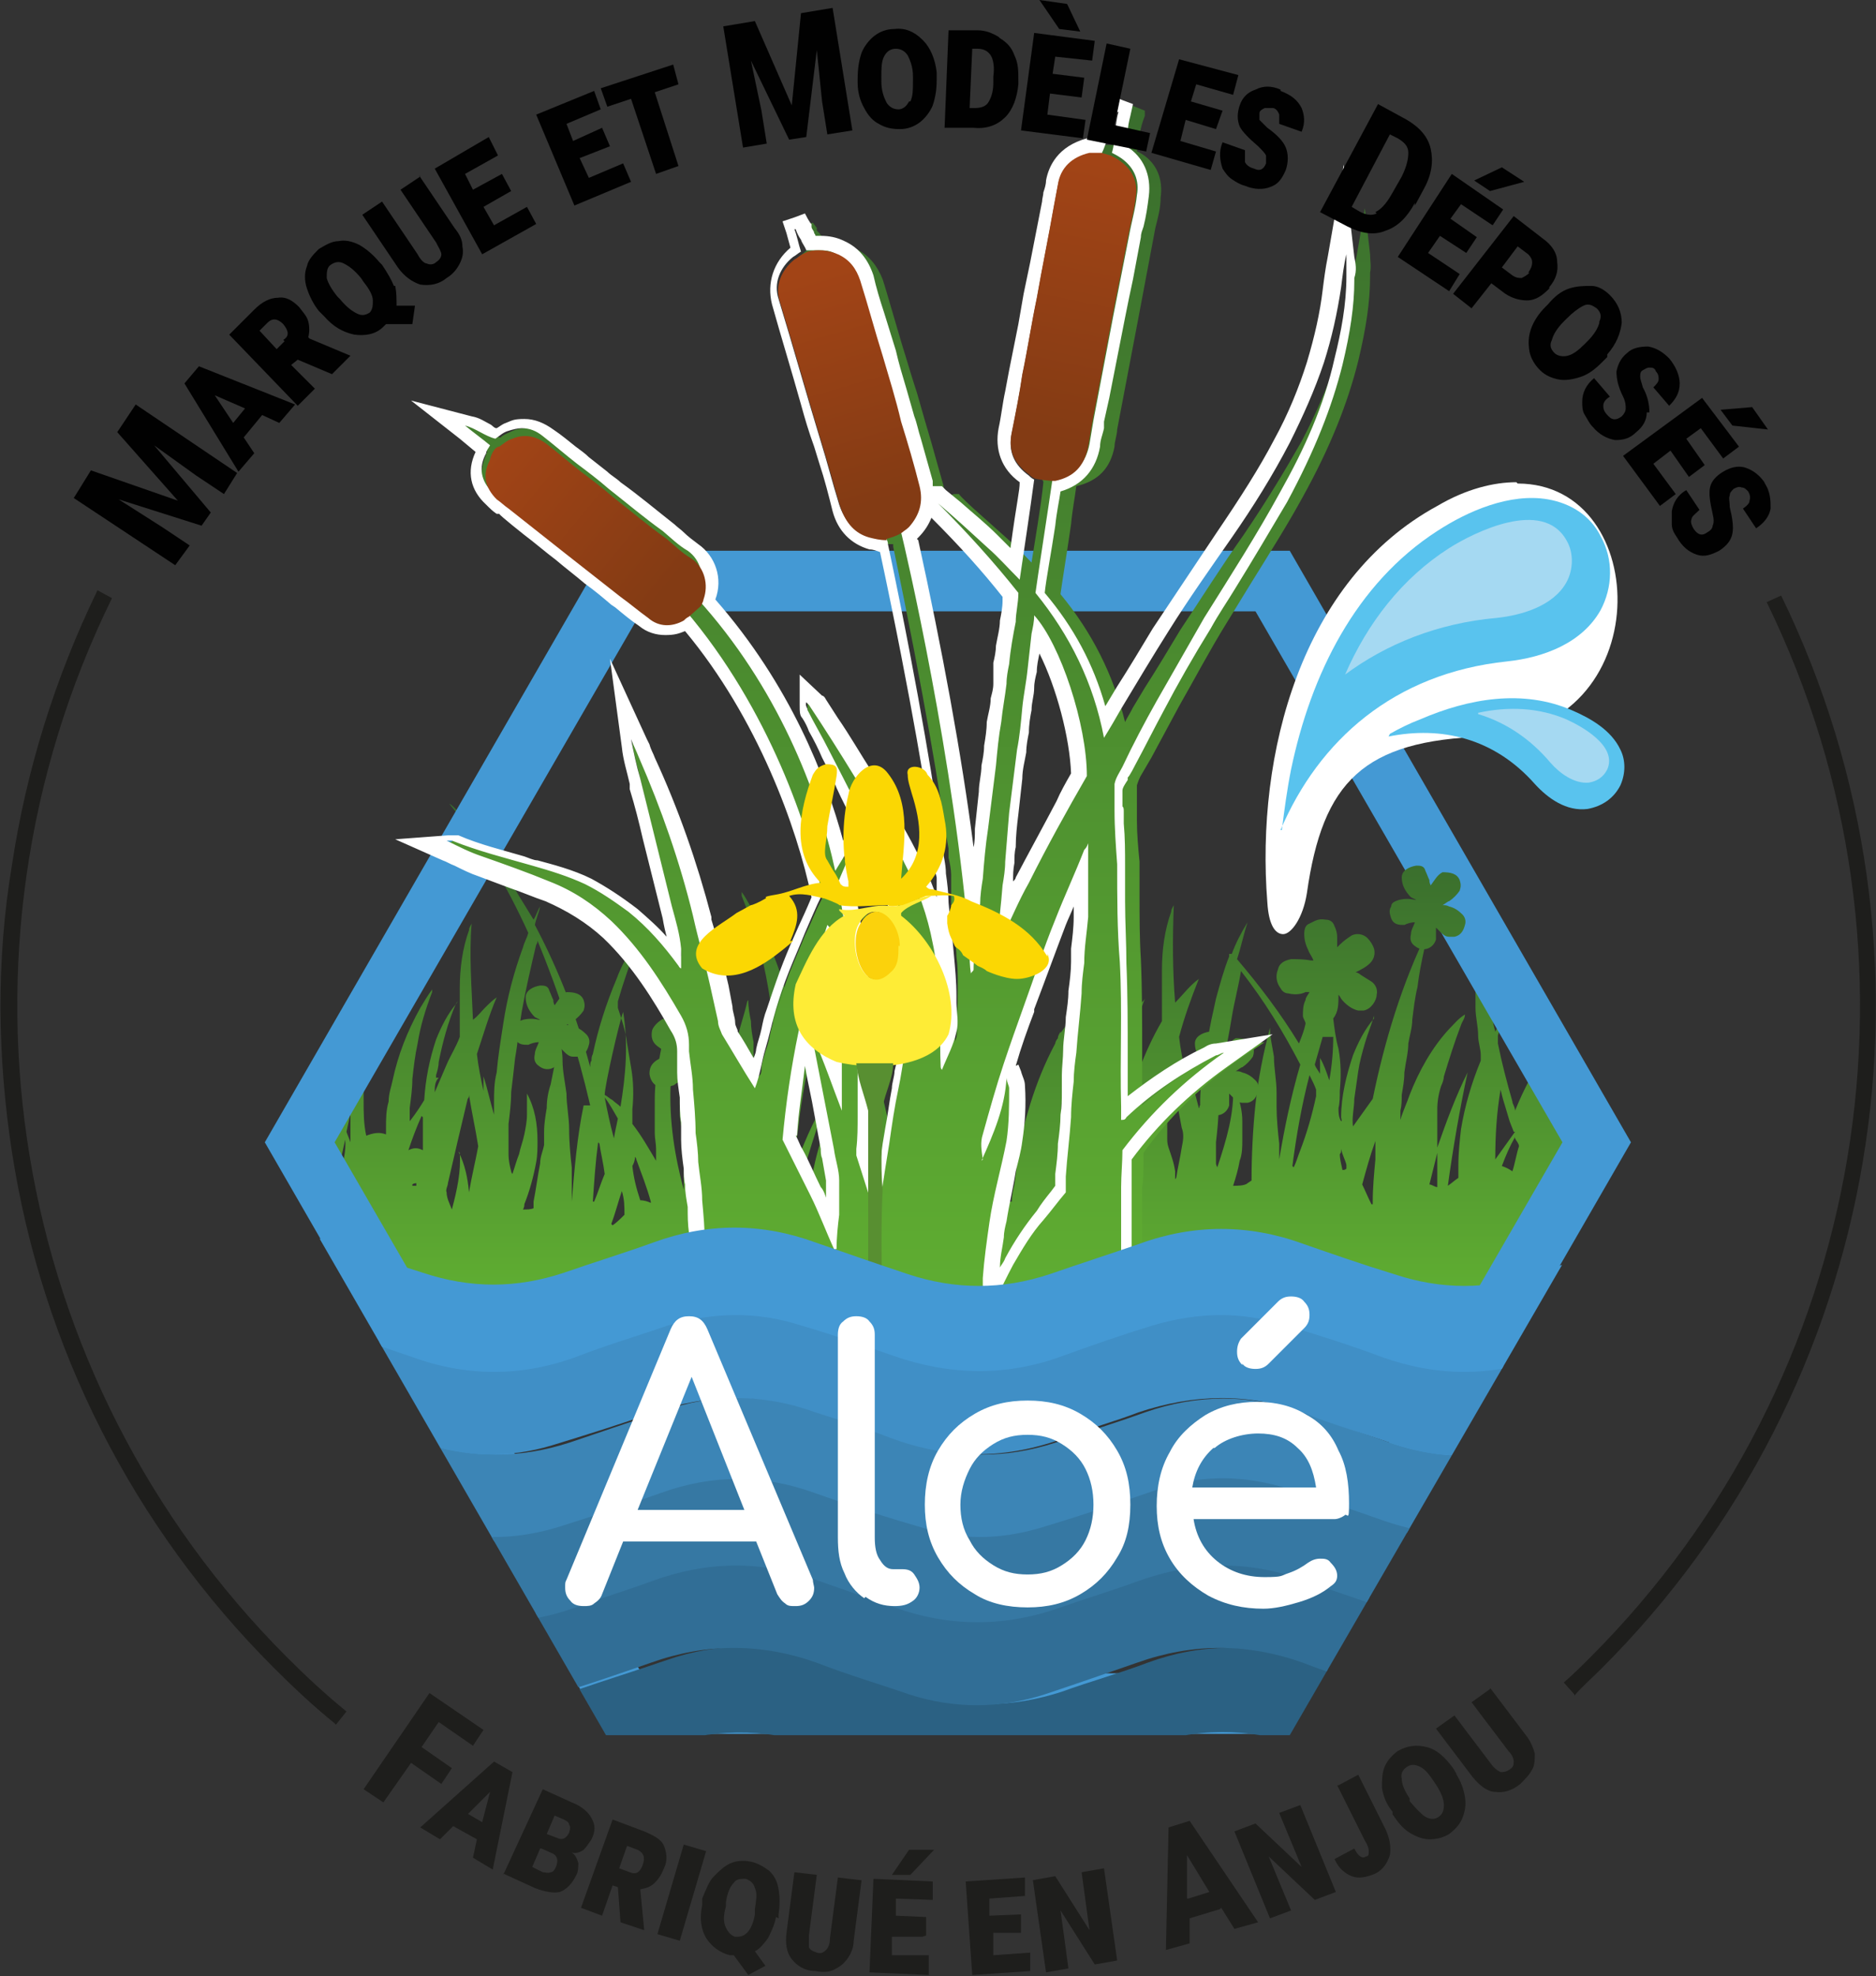 <?xml version="1.0" encoding="UTF-8"?>
<svg id="Calque_1" xmlns="http://www.w3.org/2000/svg" version="1.1" xmlns:xlink="http://www.w3.org/1999/xlink" viewBox="0 0 142.4 150">
  <rect x="0" y="0" width="142.4" height="150" fill="#333333" stroke="none"/>
  <!-- Generator: Adobe Illustrator 29.1.0, SVG Export Plug-In . SVG Version: 2.1.0 Build 142)  -->
  <defs>
    <style>
      .st0 {
        fill: #4499d4;
      }

      .st1 {
        fill: url(#Dégradé_sans_nom_185);
      }

      .st2 {
        fill: #fbd703;
      }

      .st3 {
        fill: #2b6183;
      }

      .st4 {
        fill: #feec36;
      }

      .st5 {
        fill: url(#Dégradé_sans_nom_181);
      }

      .st6 {
        fill: #fff;
      }

      .st7 {
        fill: url(#Dégradé_sans_nom_512);
      }

      .st8 {
        fill: url(#Dégradé_sans_nom_184);
      }

      .st9 {
        fill: #a5d9f2;
      }

      .st9, .st10 {
        fill-rule: evenodd;
      }

      .st11 {
        fill: none;
      }

      .st12 {
        fill: url(#Dégradé_sans_nom_182);
      }

      .st13 {
        fill: url(#Dégradé_sans_nom_51);
      }

      .st14 {
        fill: #588f31;
      }

      .st15 {
        fill: url(#Dégradé_sans_nom_18);
      }

      .st16 {
        fill: #3c85b6;
      }

      .st17 {
        fill: #1e1e1c;
      }

      .st18 {
        fill: url(#Dégradé_sans_nom_183);
      }

      .st19 {
        fill: #316e96;
      }

      .st10 {
        fill: #59c3ee;
      }

      .st20 {
        fill: #010101;
      }

      .st21 {
        fill: #fbd20c;
      }

      .st22 {
        fill: url(#Dégradé_sans_nom_511);
      }

      .st23 {
        fill: #3678a3;
      }

      .st24 {
        fill: #408fc6;
      }

      .st25 {
        clip-path: url(#clippath);
      }
    </style>
    <linearGradient id="Dégradé_sans_nom_18" data-name="Dégradé sans nom 18" x1="52.7" y1="100.3" x2="52.7" y2="64.7" gradientUnits="userSpaceOnUse">
      <stop offset="0" stop-color="#62b232"/>
      <stop offset="1" stop-color="#396d2d"/>
    </linearGradient>
    <linearGradient id="Dégradé_sans_nom_181" data-name="Dégradé sans nom 18" x1="92.5" y1="100.3" x2="92.5" y2="64.7" xlink:href="#Dégradé_sans_nom_18"/>
    <linearGradient id="Dégradé_sans_nom_182" data-name="Dégradé sans nom 18" x1="71.6" y1="100.3" x2="71.6" y2="64.7" xlink:href="#Dégradé_sans_nom_18"/>
    <linearGradient id="Dégradé_sans_nom_183" data-name="Dégradé sans nom 18" x1="67.3" y1="105.5" x2="67.3" y2="7.9" xlink:href="#Dégradé_sans_nom_18"/>
    <clipPath id="clippath">
      <polygon class="st11" points="97.9 41.8 46 41.8 20.1 86.8 46 131.7 97.9 131.7 123.9 86.8 97.9 41.8"/>
    </clipPath>
    <linearGradient id="Dégradé_sans_nom_184" data-name="Dégradé sans nom 18" x1="108.2" y1="100.3" x2="108.2" y2="64.7" xlink:href="#Dégradé_sans_nom_18"/>
    <linearGradient id="Dégradé_sans_nom_185" data-name="Dégradé sans nom 18" x1="41.7" y1="100.3" x2="41.7" y2="64.7" xlink:href="#Dégradé_sans_nom_18"/>
    <linearGradient id="Dégradé_sans_nom_51" data-name="Dégradé sans nom 51" x1="37.5" y1="33.8" x2="52.1" y2="45.8" gradientUnits="userSpaceOnUse">
      <stop offset="0" stop-color="#a24416"/>
      <stop offset=".9" stop-color="#833b14"/>
    </linearGradient>
    <linearGradient id="Dégradé_sans_nom_511" data-name="Dégradé sans nom 51" x1="61.8" y1="20.5" x2="67.5" y2="40" xlink:href="#Dégradé_sans_nom_51"/>
    <linearGradient id="Dégradé_sans_nom_512" data-name="Dégradé sans nom 51" x1="84.3" y1="11" x2="75.7" y2="33.1" gradientTransform="translate(-1 15.9) rotate(-9.8)" xlink:href="#Dégradé_sans_nom_51"/>
  </defs>
  <path class="st15" d="M52.1,78.7c0-.7.2-1.2.6-1.8.4-.3,1.1-.3,1.6.2.3.2.4.5.3.9,0,.3-.2.5-.3.8,0,.1-.1.2-.2.4.5-.1,1-.2,1.5,0,.6.4.7,1,.5,1.5-.1.3-.3.5-.7.6-.4,0-.8,0-1.2,0-.2,0-.4-.1-.6-.2.1.2.2.4.3.5.2.4.3.8.3,1.3,0,.3-.2.6-.5.8-.4.2-.9.3-1.3,0-.1,0-.2-.2-.3-.3-.2-.3-.2-.6-.2-1,0-.1,0-.3,0-.5-.2.1-.4.2-.5.3-.1,0-.2.2-.4.2-.8.4-1.6,0-1.7-.9,0-.4.1-.7.5-1,.3-.2.6-.3.9-.5-.3-.2-.5-.4-.8-.6-.4-.3-.5-.7-.4-1.2.1-.3.4-.6.7-.8.3-.2.6,0,.9,0,.4.2.7.5,1,.9,0,0,0,0,0,0Z"/>
  <path class="st5" d="M91.4,80.7c-.4-.4-.7-.9-.7-1.5,0-.5.5-.8,1.1-.9.3,0,.6,0,.7.4.1.2.2.5.3.7,0,.1,0,.2.1.4.3-.4.5-.8.9-1,.6,0,1.1.1,1.3.6.1.3.1.5,0,.8-.2.3-.5.6-.8.8-.1,0-.3.2-.5.3.2,0,.3,0,.5.1.4.1.7.3,1,.6.2.2.3.5.2.8-.1.4-.3.8-.8.9-.1,0-.3,0-.4,0-.3,0-.5-.2-.7-.4,0,0-.2-.2-.3-.3,0,.2,0,.4,0,.5,0,.1,0,.2,0,.4-.2.7-1,1-1.6.5-.3-.2-.4-.5-.3-.9,0-.3.2-.6.3-.9-.3,0-.6.1-.8.2-.4,0-.8,0-1-.5-.1-.3-.2-.6,0-.9,0-.3.3-.4.6-.5.4-.1.8-.1,1.2,0,0,0,0,0,.1,0Z"/>
  <path class="st12" d="M24.7,82.8c.1-.4.3-.8.4-1.2.6-1.6,1.3-3.2,2.4-4.6.5-.8,1.4-1.7,2.1-2.3,0,0,0,.2,0,.2-.7,1.6-1.2,3.3-1.7,5,0,0,0,0,0,0-.3.7-.3,1.4-.3,2.1,0,.5,0,1,0,1.6,0,.8,0,1.7.2,2.6.5-.2,1-.3,1.5-.1,0-.2,0-.3,0-.5,0-.7,0-1.3.2-2,0-.6.2-1.1.3-1.6.4-1.9,1.1-3.7,2.1-5.5.3-.5.6-1,.9-1.4,0,0,0,.1,0,.2-.5,1.3-.9,2.6-1.1,3.9-.2.9-.3,1.8-.4,2.7,0,.7-.1,1.4-.2,2.2,0,.3,0,.7,0,1,.4-.5.8-1.1,1.1-1.6.1-1.6.4-3.1.9-4.6.4-1,.9-2,1.6-2.8,0,0,0-.1,0-.2,0,0,0,0,0,0,0,.1,0,.2-.1.3-.6,1.4-1,2.9-1.3,4.4,0,.3-.1.7-.2,1,0,0,0,.1,0,.2,0,0,0,0,.2,0-.3.3-.3.7-.3,1.1.3-.7.6-1.4.9-2.1.3-.7.7-1.3,1-2.1,0-.3,0-.7,0-1.1,0-.2,0-.5,0-.7,0-.6,0-1.3,0-1.9,0-1.5.2-3,.7-4.4,0-.2.1-.3.2-.5-.2,2.4,0,4.8.1,7.3.4-.3.6-.6.9-.9.3-.3.6-.6.9-.8-.6,1.4-1,2.8-1.5,4.3.1.9.3,1.9.5,2.8,0-.4,0-.7,0-1.1,0,0,0,0,0,0,.3.9.5,1.9.8,2.9,0-.3,0-.6,0-.9,0-.8,0-1.5.2-2.3.1-1.2.3-2.4.5-3.7.3-2,.8-3.9,1.5-5.8.1-.4.3-.7.4-1.1-1.6-3.5-3.5-6.8-6-9.8.3.1,1.3,1.3,2.4,2.7.7,1,1.5,2,2.1,3,.6,1,1.3,2.1,1.9,3.1.2-.3.3-.7.5-1,0,0,0,0,0,0-.1.5-.3.9-.4,1.4,1.8,3.4,3.2,7,4.2,10.8,0-.2,0-.4.1-.5,0-.2,0-.3.1-.5.4-1.9,1-3.8,1.8-5.7.4-1.1,1-2.1,1.6-3.1,0,0,0-.1.2-.2,0,.3-.2.5-.3.8-.5,1.4-1,2.8-1.4,4.2,0,.2,0,.3,0,.5.3.9.6,1.8.7,2.7.1.6.2,1.2.3,1.8.2,1.1.2,2.2.1,3.2,0,.4,0,.8,0,1.1.7.9,1.2,1.8,1.8,2.8,0-.3,0-.6,0-.9,0-.4-.1-.8-.1-1.2,0-.8,0-1.7,0-2.5,0-1,.1-1.9.3-2.9.2-1.1.4-2.2.9-3.3.4-1,.9-1.9,1.7-2.6-1,2.5-1.6,5-1.7,7.7-.1,2.7.3,5.3,1,7.9,0-.2,0-.4,0-.5,0-.7.1-1.5.2-2.2,0,0,0-.2,0-.3-.2-.9-.4-1.7-.5-2.6,0-.8,0-1.6,0-2.4,0-.7.3-1.4.5-2,0,.6,0,1.3.1,1.9,0,.6.2,1.2.4,1.9.2-.8.3-1.4.5-2.1.3,1.9.5,3.8.7,5.8,0-1.5,0-3,.6-4.4,0,1.3.2,2.6.5,3.9,0-.4,0-.7,0-1,0-.7,0-1.4.2-2.2,0-.8.2-1.7.3-2.5.2-1,.3-1.9.6-2.9.2-.9.5-1.7.7-2.6,0,0,0-.1.1-.2,0,.6.1,1.1.2,1.6,0,.5.1,1.1.2,1.6,0,.3,0,.6,0,.9,0,.6.1,1.3.2,1.9,0,.8.1,1.6.2,2.4,0,.3,0,.7,0,1,0,.7,0,1.3,0,2,0,.8,0,1.7.1,2.5,0,0,0-.1.1-.2.2-.8.4-1.6.5-2.5.1-.6.2-1.3.3-1.9.2-1.2.2-2.4.2-3.6,0-.8,0-1.7,0-2.5-.2-2.7-.6-5.4-1.4-8-.3-1-.7-2.1-1.1-3.1,0,0,0-.1,0-.3.6.8,2.2,3.9,3,6.4.7,2.3,1.1,4.6,1.2,7,.5-1.9,1.2-3.8,2.2-5.6-.3,1.1-.6,2.2-.9,3.3-.3,1.1-.5,2.3-.7,3.4-.2,1.1-.4,2.3-.5,3.4-.2,1.1-.3,2.3-.4,3.4.7-2,1.5-3.9,2.6-5.7-.8,2.3-1.6,4.7-2.2,7.1,0,0,.1,0,.2,0,.2,0,.4,0,.6,0,.3-1.5.6-3,1.1-4.4,0,.3.1.6.2.9,0,.3,0,.6.1,1,.2-.1.1-.4.2-.5.2-.8.3-1.5.4-2.3,0-.6.1-1.2.2-1.7.2-1.9.2-3.7.1-5.6,0-.4,0-.7,0-1.1.2.5.4,1,.5,1.5.2.8.3,1.6.4,2.4,0,.8.1,1.6.1,2.5,0,.8-.1,1.6-.2,2.4,0,.7-.2,1.4-.3,2.1-.1.8-.3,1.6-.5,2.3,0,0,0,.2,0,.3.2,0,.3,0,.5,0,.2-.3.1-.6.2-.8.1-.7.2-1.5.4-2.2.1-.8.3-1.5.4-2.3.1-.6.2-1.2.4-1.8,0-.2,0-.4,0-.7-.1-.6-.2-1.3-.3-1.9,0-.5-.1-1-.2-1.6,0-.8-.1-1.5-.2-2.3,0-.2,0-.4,0-.5,0-.4,0-.7,0-1.1,0-.8,0-1.6.1-2.4,0-.5,0-1,.2-1.5.1-.8.3-1.5.6-2.2,0,0,0,0,0-.2,0,.4,0,.7,0,1,0,.4,0,.8,0,1.2,0,.7,0,1.4,0,2,0,.6,0,1.2.1,1.9,0,.4,0,.9,0,1.3,0,.6.1,1.1.2,1.7,0,.6.1,1.2.2,1.8.2,1.1.3,2.2.6,3.2.3,1.3.6,2.6.9,4,0,.1,0,.3.1.5.1-.5.3-.9.4-1.3,0-.1,0-.3,0-.5,0-.8,0-1.5,0-2.3,0-.6,0-1.3,0-1.9,0-1,.1-1.9.2-2.9.1-1.3.3-2.5.5-3.8.2-1.2.5-2.4.8-3.5,0,0,0,.1,0,.2,0,.2,0,.3,0,.5,0,.2,0,.4,0,.6,0,1.8,0,3.6,0,5.4,0,.9,0,1.8.1,2.6,0,0,0,0,0,0,.7-1.7,1.3-3.4,2.2-5,0,.6,0,1.2,0,1.8,0,.2,0,.4,0,.6,0,.9-.1,1.8-.3,2.6-.1.9-.3,1.8-.5,2.7-.2.9-.4,1.7-.6,2.6-.1.4-.2.7-.1,1.1,0,.3,0,.6.1.9,0,0,0,.2,0,.3.6-1.8,1.3-3.5,2.2-5.1,0-.6-.1-1.1-.2-1.7,0-.7,0-1.4-.1-2.1,0-.3,0-.6,0-.8,0-.8,0-1.5.1-2.3,0-1,.2-1.9.5-2.8,0-.3.2-.6.3-1,0,.8,0,1.5,0,2.2,0,.8,0,1.5,0,2.3,0,.8,0,1.5.1,2.3,0,.7.2,1.5.2,2.3.7-.8,1.3-1.6,1.9-2.4.8-2.8,1.8-5.6,3.1-8.2,0,0,0,.1,0,.2-.2,1.1-.4,2.1-.6,3.2-.2,1.2-.4,2.3-.6,3.5,0,.6-.2,1.2-.3,1.8,0,.7-.2,1.4-.3,2.1,0,.5-.1,1.1-.2,1.6,0,.8-.1,1.5-.2,2.3,0,.4,0,.7,0,1.1,0,.6,0,1.1,0,1.7,0,.7,0,1.4-.1,2.1,0,.3,0,.6,0,.9h.3c0-.4.1-.9.2-1.3.1-.8.2-1.5.3-2.3.2-1.3.5-2.5.9-3.8.5-1.6,1.1-3.1,1.9-4.6,0-.1.1-.3.2-.4,0-.2.1-.3.2-.5,0,0,0,0,0,.1.4-.5.8-1.1,1.2-1.6.4-.5.9-1,1.5-1.5-.1.3-.2.6-.4.9-.6,1.4-1,2.8-1.4,4.3-.3,1-.6,2.1-.8,3.1,0,.3-.1.5,0,.8,0,.9.2,1.8.3,2.7,0,.8.2,1.6.4,2.4,0,.1,0,.2,0,.4,0-.1.1-.2.1-.3.2-.8.4-1.5.8-2.2.1-.3.1-.6,0-.9,0-.7,0-1.3,0-2,0-.4,0-.8,0-1.3,0-.9.2-1.7.4-2.6.4-1.8,1-3.6,1.9-5.2.3-.6.7-1.2,1.1-1.7,0,0,0,.1,0,.2-.6,1.4-1,2.8-1.2,4.2-.2.8-.3,1.7-.3,2.5,0,.9-.1,1.8-.2,2.8,0,.1,0,.2,0,.3.2,0,.2-.2.3-.3.1-1.5.4-3,.9-4.5.3-.9.7-1.8,1.4-2.6.1-.2.3-.3.4-.5-.7,1.9-1.3,3.8-1.5,5.9.2-.2.4-.4.5-.6.2-.2.3-.4.5-.6,0,0,0,.1,0,.2-.3.6-.6,1.1-.9,1.7-.1.2-.2.4-.2.7,0,.6,0,1.3,0,1.9,0,0,0,0,0,.2.6-2.7,1.5-5.3,2.9-7.7,0-.5,0-1.1,0-1.6,0-.8,0-1.6,0-2.3,0-1.5.2-3,.7-4.4,0-.2.1-.3.2-.5-.1,2.5-.1,4.9.1,7.4.6-.6,1.1-1.3,1.8-1.8-.6,1.5-1.1,2.9-1.5,4.4.1.9.3,1.9.5,2.8,0-.4,0-.8,0-1.1,0,0,0,0,0,0,.3,1.2.7,2.5,1,3.7.1,0,0-.2.1-.2,0-.7,0-1.4.2-2.1.1-1,.3-2,.4-2.9.1-1,.4-2.1.6-3.1.3-1.1.6-2.2,1-3.2,0,0,0-.1,0-.2,0,0,0,0,.2,0,.3-.8.7-1.6,1.2-2.4-.3.9-.5,1.9-.8,2.8,1.7,2,3.3,4.1,4.7,6.4.2-.5.4-1,.5-1.5,0-.2-.2-.4-.2-.6,0-.4,0-.8.2-1.2,0-.2.2-.4.3-.6-.1,0-.2,0-.3,0-.4.2-.9.2-1.3.1-.3,0-.5-.2-.6-.4-.3-.4-.4-.9-.2-1.4.1-.5.5-.7,1-.8.5,0,1,0,1.5.1,0,0,.1,0,.2,0,0,0,0,0,0,0-.1-.3-.3-.5-.4-.8-.2-.4-.3-.8-.3-1.2,0-.4.1-.7.4-.8.4-.2.7-.4,1.2-.3.4,0,.6.2.7.5.1.2.2.5.2.8,0,.2,0,.5,0,.8,0,0,.2-.2.2-.2.3-.3.6-.5.9-.7.4-.2.9-.1,1.2.2.2.2.4.5.5.8.1.4,0,.8-.3,1.1-.3.3-.7.5-1.1.7.1,0,.3.1.4.2.3.2.5.3.8.5.3.2.5.6.4,1,0,.4-.4,1.1-1,1.2-.1,0-.3,0-.4,0-.5-.1-1-.5-1.3-.9,0,0-.1-.2-.2-.3,0,.7,0,1.3-.4,1.8.1.8.2,1.6.4,2.3.2,1.1.2,2.1.1,3.2,0,.4,0,.9-.1,1.3,0,.3,0,.7.2,1,.1,0,0-.2,0-.3,0-1.6.4-3.2.9-4.7.4-1,.9-2,1.6-2.8,0,0,0-.1,0-.2h0c-.2.7-.5,1.4-.7,2.1-.2.7-.4,1.4-.5,2.1-.1.7-.2,1.4-.3,2.1,0,.7-.2,1.4-.1,2.1.5-.7,1-1.4,1.5-2.1.9-4.4,2.2-8.7,4.2-12.8-.1.5-.2,1-.3,1.5-.2.9-.4,1.9-.5,2.8-.2.8-.3,1.7-.4,2.5,0,.6-.2,1.2-.3,1.8,0,.7-.2,1.4-.3,2.2,0,.6-.1,1.1-.2,1.7,0,.4,0,.8-.1,1.2,0,.2,0,.5,0,.7.2-.7.5-1.3.7-1.9.7-1.8,1.7-3.6,3-5,.4-.4.7-.8,1.2-1.1,0,.3-.2.5-.3.8-.5,1.3-.9,2.6-1.3,3.9,0,.2-.1.5-.2.7-.2.6-.3,1.2-.3,1.8,0,.6,0,1.1,0,1.7,0,.4,0,.7,0,1.2.7-2,1.4-3.9,2.3-5.7-.6,2.8-1.1,5.7-1.5,8.6.3-.2.5-.4.8-.6,0-.3,0-.7,0-1,0-.9.1-1.8.2-2.7.3-1.8.8-3.5,1.5-5.2,0-.1,0-.3,0-.4,0-.5-.2-1-.2-1.5,0-.7-.2-1.4-.2-2.1,0-.7,0-1.5,0-2.3,0-.9,0-1.8.2-2.7,0-.8.8-1.8.8-.9,0,1,0,2,0,3.1,0,.6,0,1.2.1,1.8,0,.6.1,1.1.2,1.7,0,.4.1.7.2,1.1.2-.4.4-.7.6-1,0,0,0,0,0,0,0,0,0,.2,0,.2-.1.4-.3.7-.4,1.1,0,.2,0,.4,0,.6.3,1.5.7,3,1.1,4.4,0,.2.2.4.2.7.7-1.7,1.5-3.3,2.7-4.7,0-.4,1.3-.7,1.1-.3,0,.1,0,1.6.1,2.2,0,0,0,0,0,.1.7-.9,1.1.8.7,2.1-.2.7-.3,1.3-.1,2,.2,1,.4,2,.6,3,0,0,0,0,0,.1.2-.6.3-1.2.5-1.7.3-1-7.7,10.3-7.7,11.1,0,.1,0,.3,0,.4H30.7l-7-12.9.9-3.5ZM44.8,83.9c-1-4.3-2.3-8.4-4-12.5,0,0,0,.2-.1.3-.4,1.7-.8,3.4-1.1,5.1-.2,1.2-.3,2.4-.5,3.5-.1.9-.2,1.8-.3,2.6,0,.8-.1,1.6-.2,2.4,0,.7,0,1.5,0,2.3,0,.5.1.9.2,1.3,0,0,0,.1.1.2.2-.6.3-1,.5-1.5.1-.5.3-1,.4-1.5.1-.5.2-1,.2-1.5,0-.5,0-1,0-1.6.6,1.1.8,2.3.8,3.6,0,.5,0,1.1-.1,1.6-.2,1.1-.5,2.2-.9,3.2,0,.1,0,.2-.1.4.3,0,.6,0,.8-.1,0-.2,0-.3,0-.5.2-1,.3-1.9.5-2.9,0-.5.2-.9.3-1.4,0-.3,0-.6,0-1,0-.6.1-1.2.2-1.8,0-.6.1-1.2.3-1.8.2-1,.4-2,.6-3,0-.2,0-.3.1-.5.1.6.2,1.1.2,1.7,0,.8.2,1.7.3,2.5,0,.9.2,1.8.2,2.7,0,1,.1,2,.2,2.9,0,.5,0,1,0,1.6,0,.3,0,.6,0,.9,0,0,0,0,0,.1,0,0,0,0,0,0,.2-2.4.4-4.9.9-7.3ZM95,89.6c0-1.9.1-3.9.3-5.8.2-1.9.6-3.9,1.1-5.8,0,.8.2,1.5.3,2.2,0,.9.2,1.8.2,2.7,0,.4,0,.7,0,1.1,0,.9.1,1.9.2,2.8,0,.2,0,.4,0,.6,0,.2,0,.4,0,.6.4-2.4.9-4.8,1.6-7.2-1.3-2.5-2.7-4.8-4.5-7.1-.2,1.2-.5,2.3-.7,3.5-.2,1.3-.5,2.6-.7,4-.1.9-.2,1.8-.3,2.8,0,.9-.1,1.8-.2,2.7,0,0,0,.2,0,.2,0,.5,0,.9,0,1.4,0,0,0,.1.1.3.7-2.1,1.3-4.1,1.2-6.2,0,.1.1.3.2.4.3.7.5,1.5.5,2.3,0,.5,0,1,0,1.4,0,.5,0,1.1-.2,1.6-.1.6-.3,1.3-.5,1.9.3,0,.9,0,1.1-.2ZM34.8,87.4c.5,1,.7,2,.8,3.1.2-1.2.5-2.4.7-3.5-.2-1.3-.5-2.6-.7-3.9,0,.1,0,.2-.1.3-.5,2.1-1,4.2-1.5,6.4,0,.2-.2.5-.1.7,0,.4.2.8.4,1.3.4-1.5.7-2.9.6-4.3ZM47.3,76.8c-.3.8-1.4,5.6-1.4,6.3.2.1.4.3.6.4.2.2.4.3.6.5.4-2.4.6-4.8.2-7.2ZM89.3,82.3c0,0,0,.2-.1.3-.2.9-.4,1.7-.6,2.6,0,.2,0,.5,0,.7,0,.2,0,.4,0,.5,0,.2,0,.4.1.7.2.6.4,1.1.5,1.8,0,.2,0,.4,0,.6,0,0,.1-.1.1-.2.1-.7.3-1.5.4-2.2.1-.5.2-1,0-1.5-.2-1.1-.4-2.1-.6-3.2ZM74.1,86.3c-.5,1.7-.9,3.4-1.2,5.1.2,0,.4,0,.6.1,0,0,0,0,0-.1.2-.8.4-1.7.5-2.5,0,0,0-.1.1-.3.1,1.1.2,2.1.3,3.1,0,0,.1-.1.1-.2,0-.6.1-1.2.2-1.8,0,0,0-.2,0-.2-.2-1-.4-2.1-.6-3.2ZM114.9,85.9c-.1-.3-.3-.7-.4-1.1-.1-.3-.2-.7-.3-1-.1-.3-.2-.7-.3-1.1-.3,1.8-.4,3.5-.4,5.3.5-.7,1-1.4,1.5-2.1ZM98.2,88.6c.2-.4.3-.8.5-1.3.5-1.3.9-2.7,1.2-4.1,0-.2,0-.4,0-.5-.1-.3-.3-.7-.5-1.1-.6,2.3-1,4.6-1.3,6.9ZM100.9,82c.2-1.1.3-2.2.3-3.3-.3,0-.6,0-.8,0-.2.7-.4,1.4-.6,2.1.1.3.3.5.4.7,0,0,0,0,0,0v-1.2c.3.5.5,1.1.7,1.7ZM49.4,91.2s0,0,0,0c-.3-1.1-.7-2.1-1.1-3.2,0,0,0-.1-.1-.2,0,.3-.1.5-.2.7.1.9.3,1.7.6,2.6.3,0,.6.1.8.2ZM104.2,91.4c0-.1,0-.2,0-.2,0-1.1.1-2.1.2-3.2,0-.4,0-.8,0-1.2,0,0,0-.1,0-.2-.4,1.1-.7,2.2-1,3.3.2.4.4.9.7,1.5ZM45.4,86.7s0,0,0,0c-.2,1.5-.3,3-.4,4.5,0,0,.1,0,.1,0,.3-.7.5-1.4.8-2.1-.1-.8-.3-1.6-.4-2.3ZM75.3,85.5s0,0,0,0c0-.4.1-.8.2-1.2.3-1.2.5-2.3.8-3.5,0,0,0-.1,0-.2,0,0,0,0,0,0-.4,1-.9,2.1-1.3,3.1.1.6.2,1.2.3,1.8ZM115,86.3c-.4.7-.7,1.4-1,2.2.3.1.5.2.8.4.2-.6.3-1.3.5-1.9,0-.2-.2-.4-.3-.6ZM116.9,91.6c-.3.6-.6,1.1-.9,1.6,0,0,0,.2,0,.3,0,.3,0,.7-.1,1,0,0,0,0,0,0,.5-.7.9-1.5,1.4-2.2,0-.2-.2-.4-.3-.7ZM32,84.7c-.4.9-.7,1.7-1,2.6.4-.2.7-.2,1.1,0,0-.8,0-1.6,0-2.5ZM45.9,83.3s0,0,0,0c.2,1,.4,2,.7,3.1.1-.6.2-1,.3-1.5-.3-.5-.6-1.1-1-1.6ZM46.5,93s0,0,0,0c.3-.2.6-.5.9-.8,0-.6,0-1.2-.2-1.8-.3.9-.5,1.7-.8,2.5ZM85.2,90.2c-.2-1.3-.3-2.6-.4-3.9,0,.2-.1.4-.1.6,0,.8,0,1.5.1,2.3,0,.3,0,.5,0,.8,0,0,0,.2,0,.2.1,0,.2,0,.3,0ZM119.1,90.3c.3,0,.6,0,.9-.2-.1-.6-.2-1.2-.3-1.8,0,0,0,0,0,0-.2.6-.3,1.3-.5,1.9ZM109.1,87.5s0,0,0,0c-.2.8-.4,1.6-.6,2.4.2,0,.4.2.6.2v-2.6ZM59.6,93.6c.2.1.3.2.5.3-.1-1.1-.2-2.1-.3-3.1-.2.5,0,.9,0,1.4,0,.5,0,.9,0,1.4ZM118,86c.3-.7.7-1.4,1-2.1,0-.3,0-.6,0-.9-.2.2-.7,2.2-.9,3ZM25.9,89.1c.1-.9.4-1.7.3-2.6-.2.9-.4,1.8-.6,2.8.1,0,.2,0,.4-.1ZM21.5,85.4c0,.4.1.7.2,1.1.2-.3,0-.6.1-.8,0-.3.1-.6.1-.8,0-.3.2-.5,0-.8-.2.5-.3.9-.5,1.4ZM26.3,85.9c.1.3.2.5.3.8,0-.4,0-.7,0-1.1s0-.7,0-1.1c-.1.5-.2.9-.3,1.4ZM67.3,89.1c0,.5-.2,1-.1,1.5.2,0,.3,0,.4-.1-.1-.4-.2-.9-.3-1.4ZM101.9,88.8c.1,0,.2,0,.3-.1,0,0,0-.2,0-.3-.1-.4-.3-.7-.4-1.2,0,.2,0,.3-.1.4,0,.4.1.7.2,1.2ZM25.2,90.9c-.1.3-.2.8-.2,1,.3-.7.3-.8.2-1ZM80.8,91c0-.4-.1-.8-.2-1.3,0,.5,0,.9.2,1.3ZM31.3,90c.1,0,.2,0,.3,0,0,0,0,0,0,0,0,0,0-.1,0-.2,0,0-.2,0-.3.1Z"/>
  <path class="st0" d="M95.3,46.4l23.3,40.3-23.3,40.3h-46.6l-23.3-40.3,23.3-40.3h46.6M97.9,41.8h-51.9l-25.9,44.9,25.9,44.9h51.9l25.9-44.9-25.9-44.9h0Z"/>
  <g>
    <path class="st18" d="M60.2,105.5h0s-6.3,0-6.3,0v-1c-.2-.4-.2-.9-.2-1.3,0-.5,0-1,0-1.5,0-.5,0-1-.1-1.6,0-.6,0-1.2-.2-1.8,0-.4,0-.8-.1-1.3,0-.7-.1-1.5-.2-2.2,0-.4,0-.9,0-1.3,0-.7,0-1.3-.1-2,0-.6,0-1.1-.2-1.7,0-.4,0-.8-.1-1.2,0-.7-.1-1.5-.2-2.2,0-.4,0-.9,0-1.3,0-.7,0-1.3-.1-2,0-.6-.1-1.2-.2-1.8v-1c-.1-.2-.1-.4-.1-.6,0-.6-.1-1.2-.5-1.9-1.3-2.3-2.9-5-5.2-7.1-1.3-1.3-2.8-2.2-4.5-2.9-.9-.4-1.8-.7-2.7-1-.8-.3-1.6-.6-2.4-.9-.6-.2-1.2-.5-1.8-.8-.3-.1-.6-.3-.9-.4l-1.8-.8h2c0-.1.2-.2.2-.2,0,0,.1,0,.2,0h.3c1.6.7,3.4,1.2,5,1.6l1,.3c1.1.3,2.6.7,4,1.4,1.1.5,2.1,1.2,3.4,2.2,1.3,1.1,2.4,2.3,3.3,3.4,0,0,0-.1,0-.2-.1-1-.4-2-.6-3h0c-.5-2.1-1-4.1-1.5-6.1l-1-4.2c-.2-.9-.5-1.8-.6-2.7l-.5-3.3,1.6,3.5c.1.3.3.6.4,1,1.7,3.9,3.1,7.9,4.2,12.1v.2c.5,1.7.9,3.4,1.3,5,.1.5.2,1.1.3,1.6,0,.4.1.8.2,1.2,0,.3.1.7.3.9.6,1,1.1,1.9,1.8,2.9v.2c.2-.2.2-.4.2-.6,0-.4.2-.9.3-1.3.2-.5.3-1,.4-1.5.1-.5.3-1,.4-1.5.3-.9.6-1.8,1-2.9.4-1,.8-1.9,1.2-2.9.3-.6.6-1.3.9-2l.4-.8c-1-5.4-4.2-14.1-10-20.9,0,0,0,0-.1,0-.5.3-1,.4-1.5.4s-1.2-.2-1.7-.6c-.6-.5-1.2-1-1.9-1.4l-4.4-3.5-4.5-3.5c-.3-.2-.5-.4-.8-.6-1-1-1.2-2.2-.6-3.6,0,0,0-.1.1-.2l-3.4-2.7,2.3.6c.5.1.9.3,1.2.6.3.2.5.3.8.4,0,0,0,0,.1,0,.2-.2.5-.3.7-.4.4-.2.8-.3,1.2-.3.7,0,1.3.2,1.9.7.6.4,1.1.9,1.7,1.3.3.3.6.5,1,.8.5.4.9.7,1.4,1.1l1,.8c1.4,1.1,2.7,2.2,4.1,3.2.2.2.4.4.7.6.4.3.8.7,1.2.9,1.2.8,1.6,2.4,1.1,3.7,0,0,0,.1,0,.2,6.3,7,9,14.8,10.1,19.5l1.5-2.6c-.5-1-1-2-1.5-2.9-.4-.8-.8-1.5-1.1-2.3-.3-.7-.7-1.3-1-2l-.5-1c-.1-.2-.2-.5-.2-.8v-1.2s.9.8.9.8c0,0,.2.1.2.2l.9,1.4c.9,1.4,1.8,2.7,2.6,4.1,1.3,2.1,2.7,4.3,3.8,6.6,1,2,1.7,4.1,2.2,6.1.1.7.2,1.4.3,2.1v.8c.3,1.5.3,3,.3,4.5,0-.2.2-.5.2-.7,0-.4,0-.9,0-1.4,0-.2,0-.5,0-.7,0,0,0-.1,0-.2,0,0,0-.2,0-.3,0-.4,0-.7,0-1.1,0-.7,0-1.4-.1-2.1,0-.8-.2-1.6-.2-2.4,0-.5-.1-1-.2-1.6,0-.4,0-.7,0-1.1,0-.4,0-.7,0-1.1,0-.4-.1-.9-.2-1.3v-.7c0,0-.3-1.6-.3-1.6-.2-1.7-1.5-9.9-3.9-21.3,0,0,0-.1,0-.2,0,0,0,0-.1,0-.3,0-.6,0-.9-.2-1.3-.4-2.1-1.3-2.5-2.6-.3-1.2-.7-2.4-1-3.6l-1.3-4.4c-.8-2.5-1.5-5.1-2.2-7.6-.4-1.4,0-2.8,1.2-3.7,0,0,.2-.2.3-.2l-.5-1.8.9-.3.3.4v.2c.2.2.3.3.4.5,0,.2.2.3.3.5.2,0,.4,0,.7,0,.6,0,1.1.1,1.6.4,1,.5,1.6,1.3,2,2.3.3.9,1.4,4.8,1.7,5.7.3,1,.6,2,.9,2.9l.6,2.1.5,1.7c.3,1.1.6,2.1.9,3.2.1.5.2.9.1,1.3l.3-.4h.2c0-.2.2-.2.3-.2h.3c0,.1,1.1,1.1,1.1,1.1.9.8,1.9,1.7,2.8,2.5.6.5,1.1,1.1,1.6,1.6h0c.8-4.9.8-5.2.9-6.1h0c0-.1-.1-.2-.1-.2-1.3-.9-1.8-2.2-1.5-3.7.2-.9.4-1.9.5-2.8l2.8-14.5c0-.2,0-.5.1-.7,0-.3.1-.6.2-.9.3-1.4,1.2-2.4,2.7-2.8.1,0,.3,0,.5,0s.2,0,.3,0c.2-.4.3-.8.4-1.1.2-.5.3-1,.6-1.5l.2-.4,1,.4v.4c-.2.5-.3.9-.4,1.4,0,.4-.1.9-.2,1.3.1,0,.2.1.4.2,1.1.7,1.6,1.9,1.4,3.3,0,.8-.2,1.5-.4,2.3l-1.3,6.9-1.6,8.4c0,.4-.2.9-.2,1.3-.3,1.6-1.2,2.6-2.9,3h0c-.1.8-.3,1.8-.4,2.9-.3,2.1-.7,4.5-.8,5.3,2.4,2.9,4,6.1,4.9,9.7.2-.4.4-.7.6-1.1l.9-1.5c.9-1.4,1.8-2.9,2.7-4.4,1.6-2.4,3.1-4.8,4.8-7.2,1.9-2.8,3.2-5,4.4-7.1,1.1-2.1,1.9-4,2.6-6,.6-2,1-3.8,1.2-5.6.1-.9.2-1.7.4-2.6l.6-3.5.4,3.5c0,.5.1.9,0,1.4,0,0,0,.2,0,.3,0,1.9-.3,3.9-.9,6.4-.8,3.2-2.1,6.5-4.2,10.3-1.2,2.2-2.6,4.4-3.9,6.5-.6,1-1.3,2.1-1.9,3.1-1.3,2.1-2.4,4.2-3.6,6.3-.7,1.3-1.4,2.6-2.1,3.9l-.7,1.2c-.2.3-.3.6-.4.9,0,.3,0,.6,0,1,0,.1,0,.3,0,.4,0,0,0,0,0,.1,0,.1,0,.2,0,.3v.9c0,1,.1,2.1.2,3.1,0,.9,0,1.8,0,2.7,0,1.5,0,3.1.1,4.7.1,2.3.1,4.7.1,7,0,1.3,0,2.7,0,4,0,0,0,0,0,.1,1.9-1.7,4.1-3.1,6.5-4.3.2-.1.5-.2.7-.2l2.1-.3-1.8,1.2c-3,2.1-5.4,4.4-7.4,7.2v.7c0,.6,0,1.3-.1,1.9,0,.9,0,1.9,0,2.8,0,1.1,0,2.2,0,3.3,0,1.4,0,2.9-.2,4.4,0,1-.1,1.9-.2,2.9v1.7h-6s-19,0-19,0ZM76.8,81.6c.1.3.2.6.2.9.1,1.5,0,2.9-.2,4.1-.2.8-.3,1.5-.5,2.3-.3,1.2-.6,2.5-.8,3.8,0,.4-.1.8-.2,1.3-.1,1-.3,2-.4,3,0,.6,0,1.2,0,1.8.4-1,.9-2,1.5-3,.7-1.3,1.5-2.5,2.3-3.5.4-.5.8-1,1.1-1.4l.4-.5v-.3c0-.3,0-.6,0-.9,0-.8.1-1.5.2-2.3,0-.7.1-1.5.2-2.2,0-.6,0-1.2.1-1.7v-1.3c.1-.6.2-1.2.2-1.9,0-.8.4-4.5.4-4.5,0-.7.1-1.5.2-2.2,0-.3,0-.7,0-1,0-.8.1-1.6.2-2.4,0-1.1,0-2.2,0-3.3h0c-.5,1.3-1.1,2.5-1.5,3.8-.8,2.1-1.6,4.2-2.3,6.3v.3c-.6,1.3-1.1,2.8-1.6,4.2,0,0,0,0,0,0l.2.6-.5.2h.5ZM60.5,87.4c.5,1,1,1.9,1.4,2.9.4.9.8,1.8,1.2,2.6v-.9c0,0,0-.2.1-.3,0-.1,0-.2,0-.3,0-.2,0-.4,0-.6,0-.5,0-.9,0-1.4,0-.6-.2-1.1-.3-1.7,0-.2,0-.5-.1-.7,0,0-1.2-6-1.5-7.7,0-.2,0-.3,0-.5v-.2s0-1.2,0-1.2c-.6,2.8-1,5.8-1.3,8.7l.6,1.2ZM64.5,68.6c.2,1,.3,2,.5,3,.2,1,.3,2.1.4,3.1,0,.7.1,1.4.2,2.3,0,1.5.1,3.1.2,4.6v.8c0,.9,0,1.8,0,2.6,0,.5,0,1.1,0,1.6,0,.3,0,.6,0,.9,0,.1,0,.3,0,.4.3,1,.6,2,1,3.1l.8-5.2c.2-1,.3-2,.5-3,0-.4.2-.9.2-1.3,0-.5.2-1,.3-1.5.1-.7.2-1.4.2-2.1,0-1.1,0-2.4,0-3.6-.2-2.8-.8-5.5-1.8-8-.4-1.1-.9-2.1-1.4-3.2l-.2,1.3c-.1.7-.4,1.4-.7,2-.1.3-.3.6-.4.9l.2,1.2ZM62.3,78.5c.4,1,.9,2.1,1.3,3.1v-1.5c0-.4,0-.8,0-1.2-.1-1.5-.3-2.9-.4-4.4,0-.9-.2-1.8-.3-2.7-.5,1.6-.9,3.1-1.3,4.7l.8,1.9ZM78.5,49.3c0,.5-.1,1.1-.2,1.6,0,.4-.1.8-.2,1.2,0,.6-.2,1.1-.2,1.7,0,.6-.1,1.1-.2,1.7,0,.5-.1,1-.2,1.5,0,.7-.2,1.4-.3,2.1-.1.9-.2,1.8-.3,2.7,0,.8-.2,1.7-.2,2.5v1.2c-.2.6-.2,1.2-.3,1.8l-.2,2.4c.4-.9.9-1.9,1.4-2.9,1-2,2.1-3.9,3.1-5.8l1.2-2.2c0-3.3-1.5-8.2-3.2-10.8,0,0-.2,1.3-.2,1.3ZM69.1,40.9c2.3,10.3,4,20.1,4.8,28.2v-.5c0-.4.1-.8.2-1.3l.2-1.9c0-.9.2-1.8.2-2.6.1-.9.2-1.9.3-2.8,0-.7.2-1.3.2-2,0-.5.1-1,.2-1.5,0-.6.1-1.2.2-1.8,0-.6.2-1.2.3-1.8,0-.4.1-.7.2-1.1,0-.3,0-.5,0-.8,0-.3,0-.5,0-.8l.2-1.3c0-.6.2-1.3.3-1.9,0-.5.1-1,.2-1.5v-.5c-1.6-2.1-3.5-4.2-5.9-6.6l-.3-.3c0,.8-.4,1.5-1.1,2.2-.1.1-.2.2-.3.3v.2Z"/>
    <path class="st6" d="M84.8,8.5h.1c-.3,1-.2,2.1-.5,3.1.2.1.4.2.7.4,1,.7,1.4,1.7,1.2,2.8-.1,1-.4,2-.6,3.1-.4,2-.8,4.1-1.2,6.1-.5,2.6-1,5.3-1.5,7.9-.1.6-.2,1.2-.3,1.8-.3,1.5-1.1,2.3-2.5,2.6-.1,0-.2,0-.3,0-.3,2.1-1.2,7.9-1.3,8.7,2.6,3.2,4.4,6.8,5.2,11,.5-.8.9-1.5,1.3-2.2,1.2-2,2.4-4,3.6-5.9,1.5-2.4,3.2-4.8,4.8-7.1,1.6-2.3,3.1-4.7,4.4-7.2,1-2,1.9-4,2.6-6.1.6-1.9,1-3.7,1.3-5.7.1-.8.2-1.7.4-2.5,0,.4,0,.8,0,1.2,0,.1,0,.3,0,.5,0,2.1-.4,4.2-.9,6.2-.8,3.6-2.3,6.9-4.1,10.1-1.8,3.3-3.8,6.4-5.8,9.6-1.2,2.1-2.4,4.2-3.6,6.3-.9,1.6-1.8,3.3-2.6,5-.2.4-.5.8-.6,1.3,0,.5,0,1,0,1.5,0,.2,0,.3,0,.5,0,1.4.1,2.7.2,4.1,0,2.5,0,5,.2,7.4.2,3.7,0,7.3.1,11,0,.3,0,.7,0,1,.2,0,.3,0,.4-.2,2-1.9,4.3-3.4,6.8-4.7.2,0,.4-.2.6-.2-3,2.1-5.5,4.5-7.7,7.4,0,.9-.1,1.9-.1,2.8,0,2,0,4.1,0,6.1,0,1.5,0,2.9-.2,4.4,0,1.4-.2,2.7-.3,4.1h-5c0-.2,0-.5,0-.7,0-1.2.2-2.4.3-3.6,0-.6.2-1.1,0-1.7-.4,2-.8,4-1.1,6h-18.1c-.1-1.2-.2-2.3-.4-3.5-.2-1.1-.4-2.2-.6-3.4,0,0-.1.1-.1.1,0,.9.2,1.8.2,2.7,0,1.3.3,2.6.2,4h-5.6c0-.6-.1-1.2-.2-1.9,0-1-.1-2.1-.2-3.1,0-1-.2-2-.3-3,0-.7-.1-1.5-.2-2.2,0-1.1-.1-2.2-.2-3.3,0-1-.2-1.9-.3-2.9,0-.7-.1-1.5-.2-2.2,0-1.1-.1-2.2-.2-3.3,0-1-.2-1.9-.3-2.9,0-.2,0-.3,0-.5,0-.8-.2-1.5-.6-2.2-1.5-2.6-3.1-5.1-5.3-7.2-1.4-1.3-2.9-2.3-4.7-3-1.7-.7-3.4-1.3-5.1-1.9-.9-.3-1.7-.7-2.7-1.2.2,0,.3,0,.4,0s0,0,0,0c2,.8,4,1.3,6.1,1.9,1.4.4,2.7.8,4,1.4,1.2.6,2.2,1.3,3.3,2.1,1.5,1.2,2.7,2.6,3.8,4.1,0,0,.1.2.2.2,0-.5,0-1,0-1.5-.1-1.1-.4-2.1-.7-3.2-.8-3.2-1.6-6.5-2.4-9.7-.3-1-.5-2-.7-3,.2.5.4.9.6,1.4,1.7,3.9,3.1,7.9,4.1,12,.4,1.8.9,3.5,1.3,5.3.2.9.4,1.8.6,2.7,0,.4.2.7.3,1,.8,1.3,1.6,2.7,2.5,4.1.4-1,.5-2,.8-3,.3-1,.5-2,.8-3,.3-1,.6-1.9,1-2.9.4-1,.8-1.9,1.2-2.9.4-.9.8-1.9,1.3-2.9-.9-4.8-4-14.1-10.4-21.6-.2.1-.3.2-.4.3-.4.2-.9.3-1.3.3s-1-.2-1.4-.5c-.7-.5-1.4-1.1-2.1-1.6-1.4-1.1-2.8-2.2-4.2-3.3-1.4-1.1-2.9-2.3-4.3-3.4-.3-.2-.6-.5-.9-.7-.9-.9-1.1-1.9-.5-3,0-.2.2-.4.3-.6-.6-.5-1.3-1-1.9-1.5.8.2,1.5.8,2.3,1,.3-.2.6-.5,1-.6.3-.1.7-.2,1-.2.6,0,1.1.2,1.6.6.9.7,1.7,1.4,2.6,2.1.8.6,1.6,1.2,2.4,1.9,1.4,1.1,2.7,2.2,4.1,3.2.6.5,1.2,1.1,1.9,1.5,1,.7,1.3,2,.9,3.1,0,.1-.1.3-.2.5,6.1,6.7,9.2,14.7,10.5,20.7.5-.8.9-1.5,1.3-2.1-.2,1.1-.7,2-1.1,3,.2,1.5.5,2.9.7,4.3.2,1,.3,2.1.4,3.1,0,.7.1,1.5.2,2.3,0,1.6.1,3.1.2,4.7,0,1.1,0,2.2,0,3.3,0,.8,0,1.7-.1,2.5,0,.2,0,.4,0,.5.5,1.6,1,3.1,1.5,4.7,0,0,0,.1.1.3.1-.8.2-1.5.3-2.1.2-1.3.4-2.6.6-3.8.2-1.4.4-2.8.7-4.2.2-.9.3-1.8.5-2.8.1-.7.2-1.4.3-2.2,0-1.2,0-2.4,0-3.6-.2-2.8-.7-5.5-1.8-8.2-1.3-3.1-2.8-6-4.3-8.9-.5-1-1.1-2-1.6-3,0-.2-.2-.3-.1-.6,0,0,.1.1.2.2,1.2,1.8,2.4,3.7,3.5,5.5,1.3,2.1,2.7,4.3,3.8,6.6,1,1.9,1.7,3.9,2.1,6,.2.9.3,1.9.4,2.9.3,2.1.1,4.3.2,6.4,0,.1,0,.2.1.3.4-1,.9-1.9,1.1-2.9.2-.7,0-1.5,0-2.2,0-.2,0-.3,0-.5,0-1.1-.1-2.1-.2-3.2-.1-1.3-.3-2.6-.4-3.9,0-.7-.1-1.5-.2-2.2,0-.7-.2-1.4-.3-2.1,0-.5-.1-1.1-.2-1.6-.2-1.4-1.4-9.5-3.9-21.3,0-.2-.1-.4-.2-.5-.5,0-.9-.1-1.3-.2-1.1-.3-1.8-1.1-2.2-2.3-.5-1.6-.9-3.2-1.4-4.8-1.1-3.6-2.1-7.2-3.2-10.8-.4-1.2.1-2.4,1.1-3.2.2-.1.4-.3.6-.4-.2-.6-.3-1.2-.5-1.7,0,0,0,0,.1,0,.1.3.2.5.4.8.1.3.3.5.4.8.3,0,.6,0,.9,0,.5,0,.9,0,1.4.3.9.4,1.4,1.1,1.7,2,.6,1.9,1.1,3.8,1.7,5.7.5,1.7,1,3.3,1.4,5,.5,1.6,1,3.3,1.4,4.9.3,1.2,0,2.2-.8,3.1-.2.2-.4.3-.5.4.3,1.2,4.1,17.4,5.2,31.8,0,.5,0,1.1.1,1.7,0-.1.2-.2.2-.3,0-.8.1-1.5.2-2.3,0-.9.2-1.8.3-2.7,0-.6.1-1.3.2-1.9.1-1.3.2-2.5.4-3.8.2-1.6.4-3.2.6-4.8.1-1.1.2-2.2.4-3.3.1-1,.3-2,.4-2.9,0-.5.1-1,.2-1.5.1-1.1.3-2.2.5-3.2,0-.7.2-1.4.2-2.2-1.9-2.4-4-4.7-6.1-6.8,0,0,0,0,0,0,0,0,0,0,0,0s0,0,0,0c1.3,1.1,2.6,2.3,3.8,3.4.8.7,1.5,1.5,2.4,2.4,1-6.7.9-6.2,1.1-7.6-.2-.1-.3-.2-.4-.3-1.1-.8-1.6-1.8-1.3-3.2.3-1.5.6-3,.8-4.4.4-1.9.7-3.9,1.1-5.8.4-2.3.9-4.7,1.3-7,.1-.5.2-1.1.3-1.6.2-1.3,1.1-2.1,2.4-2.4.1,0,.2,0,.3,0,.2,0,.4,0,.6,0s0,0,0,0c.5-1,.6-2,1.1-3M75.5,72.2c.2-.4.3-.6.5-.9.7-1.4,1.3-2.9,2.1-4.3,1.4-2.8,2.9-5.5,4.4-8.1,0-3.9-2-10-4-12.2,0,.5-.1.9-.2,1.4-.1.9-.2,1.8-.3,2.7-.1,1-.3,1.9-.4,2.9-.1,1.1-.2,2.2-.4,3.2-.2,1.6-.4,3.2-.6,4.8-.1,1.2-.2,2.5-.3,3.7,0,.6-.1,1.2-.2,1.8-.1,1.4-.3,2.9-.4,4.3,0,.1,0,.3,0,.6M74.5,88.1c.9-2,1.8-4.1,1.9-6.3,0,.3.2.6.2.8,0,1.3,0,2.7-.2,4-.4,2.1-1,4.1-1.3,6.2-.2,1.4-.4,2.8-.5,4.2,0,1.3,0,2.6,0,3.8,0,.2,0,.3,0,.6.6-2,1.4-3.7,2.3-5.4.7-1.2,1.4-2.4,2.3-3.4.6-.7,1.1-1.4,1.7-2.1,0-.5,0-.9,0-1.2.1-1.5.3-3,.4-4.5,0-.9.1-1.8.2-2.7,0-.7.1-1.5.2-2.2.1-1.5.3-3,.4-4.5,0-.8.1-1.5.2-2.3,0-1.2.2-2.3.3-3.5,0-1.6,0-3.1,0-4.7,0-.3,0-.5,0-.9-.1.3-.2.4-.3.5-.7,1.8-1.5,3.5-2.2,5.3-.9,2.2-1.6,4.4-2.4,6.6-.5,1.4-1,2.8-1.5,4.3-.6,1.8-1.1,3.6-1.6,5.4-.2.6-.1,1.2,0,1.9M63.4,94.8h.1c0-.9.1-1.8.2-2.6,0-.2,0-.4,0-.6,0-.7,0-1.4,0-2,0-.8-.3-1.6-.4-2.4-.5-2.6-1-5.1-1.5-7.7,0-.2,0-.4,0-.6.8,1.8,1.4,3.6,2.1,5.4,0,0,0,0,0,0,0,0,0,0,0,0,0,0,0,0,0,0,0-1.2,0-2.3,0-3.5,0-.6,0-1.2,0-1.7-.1-1.5-.3-2.9-.4-4.4-.2-1.4-.3-2.8-.5-4.2,0-.1-.1-.2-.2-.3-1.8,5.4-2.9,10.8-3.4,16.3.7,1.4,1.4,2.8,2.1,4.2.7,1.4,1.2,2.8,1.9,4.3M84.3,7.3l-.4.8c-.3.6-.4,1.1-.6,1.6,0,.3-.2.5-.3.8-.2,0-.4,0-.5,0-2.2.6-2.9,2.1-3.1,3.2,0,.3-.1.6-.2.9,0,.2-.1.5-.1.7l-.9,4.6-.5,2.4-.4,2.3-.7,3.5-.3,1.6c-.2.9-.3,1.9-.5,2.8-.3,1.6.2,3.1,1.6,4.1,0,.7-.2,1.3-.7,5-.3-.3-.7-.7-1-1-.9-.9-1.9-1.7-2.8-2.5l-1.1-.9-.3-.3h-.4c0,0-.2,0-.3,0,0-.1,0-.3,0-.4-.3-1.1-.6-2.1-.9-3.2-.2-.6-.3-1.2-.5-1.7-.2-.7-.4-1.4-.6-2.1-.3-1-.6-2-.8-2.9-.3-1-.6-1.9-.9-2.9-.3-.9-.6-1.9-.8-2.8-.4-1.2-1.1-2.1-2.2-2.6-.6-.3-1.2-.4-1.8-.4s-.2,0-.4,0c0,0,0-.1-.1-.2,0-.2-.2-.3-.2-.5v-.2c-.1,0-.5-.8-.5-.8l-.8.3h0s0,0,0,0l-.9.3.3.9.3,1.1s0,0,0,0c-1.3,1.1-1.8,2.7-1.4,4.3.7,2.5,1.5,5.1,2.2,7.6.3,1.1.6,2.1,1,3.2l.4,1.3c.4,1.2.7,2.4,1,3.6.4,1.5,1.4,2.5,2.8,2.9.3,0,.5.1.8.2,2.4,11.2,3.7,19.4,3.9,21.1v.3c0,.4.1.9.2,1.3,0,.2,0,.5,0,.7,0,.4.1.9.2,1.3,0,.4,0,.7,0,1.1,0,.1,0,.3,0,.4-.3-.9-.7-1.9-1.2-2.8-.9-1.9-2-3.7-3.1-5.5l.2-.9-.3.6c-.2-.3-.4-.6-.5-.9-.9-1.4-1.7-2.8-2.6-4.1l-.9-1.4c-.1-.2-.2-.3-.3-.3l-1.7-1.6v2.3c0,.5,0,.8.2,1,.2.3.4.7.5,1,.4.7.7,1.3,1,2,.4.8.8,1.5,1.1,2.3.4.9.9,1.8,1.3,2.7l-.8,1.3h0c-1.3-4.8-4-11.8-9.7-18.3.6-1.6,0-3.3-1.3-4.2-.4-.3-.8-.6-1.1-.9-.2-.2-.5-.4-.7-.6-1.4-1.1-2.7-2.2-4.1-3.2-.3-.3-.7-.5-1-.8-.5-.4-.9-.7-1.4-1.1-.3-.3-.6-.5-1-.8-.5-.4-1.1-.9-1.7-1.3-.7-.5-1.4-.8-2.2-.8s-.9.1-1.4.3c-.3.1-.5.3-.7.4-.2,0-.3-.2-.5-.3-.4-.2-.8-.5-1.4-.6l-4.6-1.2,3.7,2.9,1.2,1c-.7,1.5-.4,2.9.8,4,.3.3.5.5.8.7h.2c0,.1,1.9,1.6,1.9,1.6.8.6,1.6,1.3,2.4,1.9.7.6,1.5,1.2,2.2,1.8.7.5,1.3,1,2,1.6l.3.2c.6.5,1.2,1,1.8,1.4.6.5,1.3.7,2,.7s1-.1,1.5-.3c5.5,6.6,8.5,14.9,9.6,20.2l-.3.7c-.3.7-.6,1.3-.9,2-.5,1.1-.9,2.1-1.2,2.9-.4,1.1-.7,2-1,2.9-.2.5-.3,1-.4,1.5-.1.5-.3,1-.4,1.5,0,.2-.1.5-.2.7-.4-.7-.8-1.4-1.2-2,0-.2-.2-.4-.2-.7,0-.4-.2-.8-.2-1.2-.1-.5-.2-1.1-.3-1.6-.4-1.7-.8-3.4-1.3-5v-.2c-1.1-4.2-2.5-8.2-4.3-12.1-.1-.3-.3-.6-.4-1l-.2-.4-2.8-6.1.9,6.7c.1,1,.4,1.9.6,2.8v.4c.4,1.3.7,2.5,1,3.8.5,2,1,4,1.5,6h0c.1.6.2,1,.3,1.4-.6-.7-1.4-1.4-2.2-2.1-1.3-1-2.4-1.7-3.5-2.3-1.4-.7-3-1.1-4.1-1.4-.3,0-.7-.2-1-.3-1.7-.5-3.4-.9-5-1.6-.1,0-.3,0-.4,0s-.1,0-.2,0c0,0-.1,0-.2,0l-4,.3,3.6,1.6c.3.1.6.3.9.4.6.3,1.2.6,1.8.8.8.3,1.6.6,2.4.9.9.3,1.8.7,2.7,1,1.6.7,3.1,1.6,4.4,2.8,2.2,2.1,3.8,4.7,5.1,7,.4.6.5,1.1.5,1.6,0,.2,0,.5,0,.6,0,.3,0,.7,0,1,0,.6.1,1.2.2,1.9,0,.6,0,1.3.1,1.9,0,.4,0,.9,0,1.3,0,.7.1,1.5.2,2.2,0,.4,0,.8.1,1.2,0,.6.1,1.1.2,1.7,0,.7,0,1.3.1,2,0,.4,0,.9,0,1.3,0,.7.1,1.5.2,2.2,0,.4,0,.8.1,1.3,0,.6.1,1.2.2,1.8,0,.5,0,1,.1,1.6,0,.5,0,1,0,1.5,0,.4,0,.9.1,1.3v.6c0,0,.2.9.2.9h6.3s.9,0,.9,0h19s5,0,5,0h.9v-.9c.1-.4.1-.9.2-1.3,0-.9.2-1.9.2-2.9,0-1.5.1-3,.2-4.4,0-1.1,0-2.2,0-3.3,0-.9,0-1.9,0-2.8,0-.6,0-1.3,0-1.9,0-.2,0-.4,0-.6,2-2.7,4.4-5,7.2-7l3.5-2.5-4.3.7c-.3,0-.6.1-.9.3-2.1,1-4,2.3-5.8,3.7,0-1,0-2.1,0-3.1,0-2.3,0-4.7-.1-7,0-1.5-.1-3.1-.1-4.7,0-.9,0-1.8,0-2.7,0-1.1,0-2.1-.1-3.2v-.9c0-.2,0-.3-.1-.4h0c0-.2,0-.3,0-.4,0-.3,0-.6,0-.8,0-.2.2-.5.4-.8v-.2c.1,0,.6-1,.6-1,.7-1.3,1.4-2.7,2.1-4,1.1-2.1,2.3-4.2,3.6-6.3.6-1.1,1.3-2.1,1.9-3.1,1.3-2.1,2.6-4.3,3.9-6.5,2.1-3.9,3.4-7.2,4.2-10.4.6-2.5.9-4.5.9-6.4h0c0-.1,0-.2,0-.2.2-.6.1-1.1,0-1.6l-.8-7-1.2,6.9c-.2,1-.3,1.8-.4,2.6-.2,1.7-.6,3.5-1.2,5.5-.6,1.9-1.4,3.9-2.5,5.9-1.1,2.1-2.5,4.3-4.4,7.1-1.6,2.4-3.2,4.8-4.8,7.2-.9,1.5-1.8,3-2.7,4.4-.3.5-.6,1-.9,1.5,0,0,0,0,0,0-.9-3.2-2.4-6-4.6-8.6.1-1,.5-3.1.8-5.1.1-1,.3-1.9.4-2.6,1.7-.5,2.7-1.7,3-3.4,0-.5.2-.9.3-1.4v-.5c0,0,.4-1.8.4-1.8.4-2,.8-4.1,1.2-6.1.2-1,.4-2,.6-2.9.2-1.1.4-2.1.6-3.2,0-.3.1-.5.2-.8.2-.8.3-1.5.4-2.3.2-1.6-.4-3-1.7-3.8,0,0,0,0,0,0,0-.3.1-.7.1-1,0-.5.1-.9.2-1.3l.2-.9-.8-.3h0s-.9-.4-.9-.4h0ZM69.6,40.9s0,0,.1-.1c.5-.5.8-1,1-1.5,2.2,2.2,3.9,4.1,5.4,6v.3c0,.5-.1,1-.2,1.5,0,.6-.2,1.3-.3,1.9,0,.4-.1.9-.2,1.3,0,.3,0,.5,0,.8,0,.3,0,.5,0,.8,0,.4-.1.7-.2,1.1,0,.6-.2,1.2-.3,1.8,0,.6-.1,1.2-.2,1.8,0,.5-.1,1-.2,1.5,0,.7-.2,1.3-.2,2-.1.9-.2,1.9-.3,2.8,0,.5,0,1-.1,1.4-.9-7-2.4-15.1-4.2-23.3h0ZM76.9,66.9c0-.5,0-.9.1-1.4,0-.4,0-.8.1-1.2,0-.8.1-1.7.2-2.5.1-.9.2-1.8.3-2.7,0-.7.2-1.4.3-2,0-.5.1-1,.2-1.5,0-.6.1-1.2.2-1.7,0-.6.2-1.1.2-1.7,0-.4.1-.8.2-1.2,0-.5.1-.9.2-1.4,1.3,2.6,2.3,6.4,2.4,9.1-.4.7-.8,1.4-1.1,2.1-1,1.9-2.1,3.9-3.1,5.8,0,.1-.1.2-.2.3h0ZM64.8,67.5c0-.3.2-.5.3-.8.2-.6.5-1.2.7-1.9.3.6.5,1.2.8,1.7,1,2.4,1.6,5.1,1.8,7.8,0,1.2,0,2.4,0,3.5,0,.6-.1,1.3-.2,2h0c0,.5-.2,1-.3,1.5,0,.4-.2.9-.2,1.3-.2,1-.3,2-.5,3l-.2,1.2-.2,1.5v.5c-.2-.3-.3-.7-.4-1,0,0,0,0,0-.2,0-.3,0-.6,0-.9,0-.5,0-1.1,0-1.6,0-.9,0-1.8,0-2.7v-.6s0-.1,0-.1c0-1.5-.1-3-.2-4.6,0-.9-.1-1.6-.2-2.3-.1-1.1-.3-2.1-.4-3.1-.2-1-.3-2-.5-3l-.2-1.1h0ZM77.1,80.9c.4-1.4.9-2.8,1.4-4.1v-.2c.8-2.1,1.6-4.3,2.4-6.4.2-.5.4-.9.6-1.4,0,.3,0,.5,0,.8,0,.8-.1,1.6-.2,2.4,0,.3,0,.7,0,1,0,.7-.1,1.5-.2,2.2,0,.7-.1,1.3-.2,2,0,.8-.2,1.7-.2,2.5,0,.6-.1,1.3-.1,1.9v.3c0,.3,0,.7,0,1,0,.6,0,1.1-.1,1.7,0,.7-.1,1.5-.2,2.2,0,.8-.1,1.5-.2,2.3,0,.3,0,.6,0,.9,0,0,0,0,0,0l-.3.4c-.4.5-.8,1-1.1,1.5-.9,1.1-1.7,2.3-2.4,3.6-.1.3-.3.5-.4.7,0-.8.2-1.5.3-2.3,0-.4.1-.8.2-1.2.2-1.3.5-2.5.7-3.8.2-.8.4-1.5.5-2.3.2-1.3.3-2.7.2-4.2,0-.4-.2-.7-.3-1.1l-.2-.5h0ZM62,76.6c.2-.7.4-1.5.6-2.2,0,0,0,.2,0,.2.1,1.4.3,2.8.4,4.2,0-.2-.2-.4-.2-.5l-.8-1.7h0ZM60.5,86.2c.1-1.8.4-3.5.6-5.3.2,1.2.5,2.4.7,3.6l.5,2.7c0,.2,0,.5.1.7.1.6.2,1.1.3,1.7,0,.4,0,.9,0,1.3,0,0,0,0,0,0-.1-.3-.2-.6-.4-.8-.5-1-.9-2-1.4-2.9-.2-.3-.3-.7-.5-1h0Z"/>
  </g>
  <g>
    <g>
      <path class="st4" d="M63.7,69c1.3.3,2.7-.5,4-.2.9,0,2.1-.8,3-.8-.6.4-1.8.7-2.3,1.3v.2c2.5,1.9,4.5,5.9,3.6,9-1.2,2.5-5.5,2.8-8.5,2.1-2.4-1-3.8-2.8-3.1-5.9.8-1.7,1.8-4.2,3.7-5.2-.1-.1-.3-.3-.4-.4ZM68.2,71.8c0-1.9-1.9-3.9-3.1-1.5-.7,1.5.4,5.4,2.4,3.5.5-.5.6-1.2.6-2Z"/>
      <path class="st14" d="M67,90.3c-.2,3.9,0,7.9,0,11.8-.4,0-1,.2-1.1-.4,0-5.8,0-11.6,0-17.4-.3-1.2-.8-2.4-.9-3.6.9,0,1.9,0,2.8,0,0,1.1-.6,2.2-.8,3.3,0,2.1-.2,4.2,0,6.3Z"/>
      <path class="st21" d="M68.2,71.8c0,.8,0,1.5-.6,2-2,2-3.2-1.9-2.4-3.5,1.2-2.4,3.1-.4,3.1,1.5Z"/>
    </g>
    <path class="st2" d="M79.5,72.6c-1.3-2.2-3.5-3.3-5.8-4.2h0c-.9-.5-1.9-.6-2.9-.9,0,0,0,0,0,0-.2,0-.3,0-.5-.2,1.3-1.5,1.8-3.2,1.4-5.1-.2-1.2-.4-2.5-1.3-3.4,0,.1,0,.2.1.3,0,0,0-.2-.1-.3,0,0,0,0,0,0-.2-.7-1.7-.9-1.5,0,0,.5.2,1,.3,1.4.7,2.2,1.1,4.7-.8,6.5.2-2.7.8-5.7-1-8-1.2-1.6-2.8.3-3,1.6,0,0,0,0,0,0-.5,2.1-.5,4.4,0,6.6,0,0,0,0,0,0,0,0,0,0,0,0,0,.1,0,.3,0,.4h-.1c-.2,0-.3,0-.5-.2h0c-.2-.5-.4-.8-.6-1.1,0,0-.4-.7-.4-.7-.4-.5,0-1.5,0-2.6.2-1.2.5-2.5.7-3.8.1-.7,0-.9-.8-.9-.7.2-.8.5-1,.8-1,2.7-1.7,5.9.6,8.2-1.2.1-2.2.7-3.4.9s-.6.2-.8.3c-.5.3-1,.5-1.1.5,0,0-1.1.6-1.1.6-1.3,1-4.2,2.3-2.6,4.2,2.3,1.4,4.6-.2,6.1-1.4s.4-.5.6-.7c.5-1.2.9-2.3-.1-3.4.9-.3,1.8,0,2.7.2,0,0,1.1.4,1.1.5,1.2.2,2.5,0,3.7,0,.3.2.7,0,1.1,0,.6-.2,1.2-.5,1.8-.7.7,0,1.4-.1,2.1,0,.1.3,0,.5-.2.7,0,.2-.2.7-.3.8,0,.2,0,.3,0,.7,0-.4,0,.4.3,1s.2.6.5.8.4.5.4.5c0,0,1,.7,1.1.8.2.1.5.2.7.4,0,0,1.3.6,2.3.6,1,0,2.9-.7,2.3-1.9Z"/>
  </g>
  <g class="st25">
    <g>
      <path class="st3" d="M148,135.9c-2.4,0-4.7-.7-7-1.5-1.8-.6-3.7-1.2-5.5-1.9-4.1-1.5-8.1-1.3-12.1.1-2.5.9-5,1.7-7.5,2.5-3.3,1.1-6.6.9-9.9-.2-2.4-.8-4.8-1.6-7.2-2.4-4.1-1.4-8.1-1.4-12.1.1-2.2.8-4.5,1.5-6.8,2.3-3.6,1.2-7.1,1.3-10.7,0-2.4-.8-4.8-1.6-7.2-2.4-4-1.4-8.1-1.3-12.1.1-2.5.9-5,1.7-7.5,2.5-3.3,1.1-6.6.9-9.9-.2-2.4-.8-4.8-1.6-7.2-2.4-4.1-1.4-8.1-1.3-12.1.1-2.8,1-5.6,1.9-8.4,2.7-1.2.3-2.4.4-3.7.6v-6.5c1.3-.2,2.6-.3,3.8-.7,2.9-.9,5.9-1.8,8.8-2.8,4-1.4,7.9-1.3,11.9.1,2.3.8,4.6,1.5,6.8,2.3,3.8,1.3,7.5,1.2,11.3,0,2.3-.8,4.6-1.5,6.9-2.3,4-1.4,7.9-1.3,11.9.1,2.2.8,4.5,1.5,6.8,2.3,3.8,1.3,7.6,1.2,11.3,0,2.2-.8,4.4-1.4,6.5-2.2,4.1-1.5,8.1-1.5,12.2,0,2.3.8,4.6,1.5,6.8,2.3,3.8,1.3,7.5,1.2,11.3,0,2.2-.8,4.4-1.4,6.5-2.2,4.1-1.5,8.2-1.5,12.3,0,2.6.9,5.3,1.8,7.9,2.6,1.4.4,2.9.4,4.3.7v6.5Z"/>
      <path class="st19" d="M148,129.6c-2.7,0-5.2-.9-7.7-1.7-1.5-.5-3-1-4.5-1.6-4.2-1.5-8.5-1.5-12.7,0-2.3.8-4.6,1.6-6.8,2.3-3.5,1.2-6.9,1.1-10.4,0-2.3-.8-4.7-1.5-7-2.4-4.2-1.5-8.4-1.5-12.6,0-2.3.8-4.6,1.6-7,2.4-3.4,1.1-6.9,1.1-10.3,0-2.3-.8-4.7-1.5-7-2.4-4.2-1.5-8.4-1.5-12.6,0-2.3.8-4.6,1.6-6.9,2.3-3.5,1.2-6.9,1.1-10.4,0-2.3-.8-4.6-1.5-6.9-2.3-4.2-1.5-8.4-1.5-12.6,0-2.4.9-4.9,1.7-7.4,2.5-1.5.4-3,.6-4.6.9v-6.7c3.9-.1,7.4-1.7,11-2.9,2.6-.9,5.2-1.7,8-1.6,2.3.1,4.5.9,6.7,1.6,2.1.7,4.2,1.4,6.3,2.1,3.6,1.1,7.2.8,10.7-.4,2.1-.7,4.2-1.4,6.2-2.1,4.2-1.6,8.3-1.5,12.4,0,2.2.8,4.4,1.5,6.6,2.2,3.9,1.4,7.8,1.2,11.7-.2,2.1-.7,4.2-1.4,6.2-2.1,4.1-1.5,8.2-1.5,12.3,0,2.2.8,4.4,1.5,6.6,2.2,3.9,1.4,7.8,1.2,11.7-.1,2.1-.7,4.2-1.4,6.2-2.1,4.2-1.6,8.3-1.4,12.4,0,2.6.9,5.2,1.8,7.8,2.6,1.4.4,2.9.5,4.3.7v6.5Z"/>
      <path class="st16" d="M148,117c-4.2-.2-8-2-12-3.3-2.5-.8-5.1-1.5-7.8-1.1-2.1.3-4.2,1-6.3,1.6-1.7.5-3.4,1.1-5.1,1.7-3.9,1.3-7.7,1.3-11.5,0-2.2-.8-4.3-1.5-6.5-2.2-4.1-1.5-8.2-1.4-12.3,0-2.2.8-4.4,1.5-6.6,2.2-3.9,1.3-7.7,1.3-11.5,0-2.2-.8-4.3-1.5-6.5-2.2-4.1-1.4-8.1-1.4-12.1,0-2.2.8-4.4,1.5-6.6,2.3-3.9,1.3-7.7,1.3-11.5,0-2.2-.8-4.3-1.5-6.5-2.2-4.1-1.5-8.1-1.4-12.2,0-2.6.9-5.1,1.8-7.7,2.6-1.4.4-2.9.6-4.5.8v-6.6c.9-.1,1.9-.1,2.8-.4,2.7-.8,5.4-1.7,8.1-2.5,1.7-.5,3.3-1.1,5-1.4,2.7-.5,5.4-.1,8,.7,2.5.8,5,1.7,7.4,2.5,3.7,1.2,7.4,1.2,11.1,0,2.4-.8,4.7-1.6,7.1-2.4,3.9-1.4,7.8-1.3,11.7,0,2.3.8,4.6,1.6,7,2.4,3.7,1.2,7.4,1.2,11.1,0,2.3-.8,4.6-1.5,6.8-2.3,4-1.4,8-1.4,11.9,0,2.3.8,4.7,1.6,7,2.4,3.7,1.2,7.3,1.2,11,0,2.3-.8,4.6-1.5,6.8-2.3,4-1.4,8-1.4,11.9,0,2.9,1,5.9,2,8.8,2.9,1.2.3,2.4.4,3.6.5v6.5Z"/>
      <path class="st23" d="M148,123.3c-2.8-.1-5.4-1-8-1.9-1.7-.6-3.3-1.1-5-1.7-4-1.3-7.9-1.1-11.7.3-2,.7-4,1.3-5.9,2-4.2,1.5-8.3,1.5-12.5,0-2-.7-4.1-1.4-6.1-2.1-4.1-1.5-8.2-1.4-12.4.1-1.9.7-3.9,1.3-5.9,2-4.2,1.5-8.4,1.5-12.6,0-2-.7-4-1.4-6-2.1-4.2-1.5-8.3-1.4-12.4.1-1.9.7-3.9,1.3-5.8,2-4.2,1.5-8.4,1.5-12.6,0-2-.7-4-1.4-6-2.1-4.2-1.5-8.3-1.4-12.4.1-2.8,1-5.6,1.9-8.4,2.7-1.1.3-2.3.4-3.5.6v-6.6c3.7,0,7-1.6,10.5-2.7,1.8-.6,3.6-1.2,5.5-1.6,2.5-.5,4.9-.2,7.3.6,3.1,1,6.1,2,9.2,3,3.1,1,6.3.8,9.4-.2,2.5-.8,5-1.6,7.5-2.5,3.9-1.4,7.7-1.4,11.6,0,2.8,1,5.6,1.9,8.4,2.7,3.1,1,6.2.8,9.3-.2,3-.9,5.9-1.9,8.8-2.9,3.2-1,6.3-.9,9.5.1,2.3.7,4.6,1.5,6.9,2.3,4.4,1.6,8.7,1.6,13.1,0,2.4-.9,4.9-1.6,7.3-2.4,3.2-1,6.4-.9,9.5.1,3.1,1,6.1,2.1,9.3,3,1.3.4,2.8.5,4.2.7v6.5Z"/>
      <path class="st24" d="M148,110.6c-1.7-.3-3.5-.4-5.1-.9-2.4-.7-4.8-1.5-7.2-2.4-4.1-1.5-8.2-1.4-12.3,0-2.5.9-5.1,1.7-7.7,2.5-3.3,1-6.6.9-9.9-.2-2.3-.8-4.7-1.5-7-2.4-4.1-1.5-8.2-1.4-12.4,0-1.8.7-3.7,1.2-5.5,1.9-4.5,1.7-8.9,1.7-13.4,0-1.8-.7-3.7-1.3-5.6-1.9-4.1-1.5-8.2-1.4-12.3,0-2.5.9-5.1,1.7-7.7,2.5-3.3,1-6.6.9-9.8-.2-2.4-.8-4.7-1.5-7-2.4-4.1-1.5-8.2-1.4-12.3,0-2.8,1-5.6,1.9-8.4,2.7-1.2.3-2.4.4-3.7.7v-6.6c.9-.1,1.8,0,2.7-.3,2.7-.8,5.4-1.7,8.1-2.5,2-.6,4.1-1.2,6.2-1.5,2.9-.4,5.6.3,8.3,1.3,2,.7,4.1,1.4,6.1,2.1,3.8,1.3,7.6,1.2,11.4-.1,2-.7,4.1-1.4,6.1-2.1,4.3-1.6,8.6-1.6,12.9,0,2.1.8,4.3,1.5,6.4,2.2,3.8,1.3,7.7,1.2,11.5-.1,2-.7,4-1.3,6-2.1,4.3-1.6,8.6-1.6,12.9,0,2.1.8,4.3,1.5,6.4,2.2,3.9,1.3,7.7,1.2,11.5-.1,2-.7,4-1.3,5.9-2,4.3-1.6,8.6-1.6,13,0,2.8,1,5.6,1.9,8.4,2.7,1.1.3,2.3.3,3.5.4v6.5Z"/>
      <path class="st0" d="M148,104.3c-2.3,0-4.4-.6-6.6-1.3-2.3-.8-4.6-1.6-6.9-2.3-3.4-1.1-6.8-1-10.2,0-2.3.8-4.6,1.5-6.9,2.3-4.2,1.5-8.3,1.5-12.5,0-2.4-.9-4.9-1.7-7.3-2.4-3.4-1.1-6.7-1-10.1,0-2.3.7-4.6,1.5-6.8,2.3-4.3,1.6-8.6,1.5-12.9,0-2.3-.8-4.6-1.6-7-2.3-3.4-1.1-6.7-1-10.1,0-2.3.8-4.7,1.5-7,2.4-4.1,1.5-8.3,1.5-12.4,0-2-.7-4-1.3-6-2.1-4.1-1.5-8.2-1.5-12.4,0-2.8,1-5.7,1.9-8.6,2.8-1.2.3-2.4.4-3.7.6v-6.5c1.3-.2,2.6-.3,3.9-.7,2.8-.8,5.5-1.7,8.2-2.7,4.3-1.6,8.5-1.5,12.8,0,2.2.8,4.4,1.5,6.6,2.2,3.6,1.2,7.1,1.2,10.7,0,2.3-.8,4.6-1.5,6.8-2.3,4.1-1.5,8.2-1.5,12.3,0,2.3.8,4.6,1.6,7,2.4,3.6,1.2,7.2,1.2,10.8,0,2.3-.8,4.5-1.5,6.8-2.3,4.1-1.5,8.3-1.5,12.4,0,2.3.8,4.6,1.6,6.9,2.3,3.6,1.2,7.1,1.2,10.7,0,2.3-.8,4.6-1.5,6.8-2.3,4.1-1.5,8.2-1.5,12.3,0,2.9,1,5.9,2,8.8,2.8,1.1.3,2.3.3,3.4.4v6.5Z"/>
    </g>
  </g>
  <g>
    <path class="st6" d="M61.8,120.5c0,.4-.1.7-.4,1s-.6.4-1,.4-.6,0-.8-.2c-.3-.2-.4-.4-.6-.7l-1.6-4h-10.1l-1.6,4c-.1.3-.3.5-.6.7-.2.2-.5.2-.8.2-.4,0-.8-.1-1-.4-.3-.3-.4-.6-.4-1s0-.4.1-.6l7.9-19c.3-.7.7-1,1.4-1s1.1.3,1.4,1l8,19c0,.2.1.5.1.6ZM48.3,114.6h8.2l-4-10.1-4.1,10.1Z"/>
    <path class="st6" d="M65.6,121.3c-.6-.4-1.2-1.1-1.5-1.9-.4-.8-.5-1.7-.5-2.7v-15.4c0-.4.1-.8.4-1,.3-.3.6-.4,1-.4s.8.1,1,.4c.3.3.4.6.4,1v15.4c0,.7.1,1.3.4,1.7.3.5.6.7,1,.7h.7c.4,0,.7.1.9.4.2.3.4.6.4,1s-.2.8-.5,1c-.4.3-.8.4-1.4.4h0c-.8,0-1.5-.2-2.2-.7Z"/>
    <path class="st6" d="M74,121c-1.2-.7-2.1-1.6-2.8-2.8-.7-1.2-1-2.5-1-4s.3-2.9,1-4.1c.7-1.2,1.6-2.1,2.8-2.8,1.2-.7,2.5-1,4-1s2.8.3,4,1c1.2.7,2.1,1.6,2.8,2.8.7,1.2,1,2.5,1,4.1s-.3,2.9-1,4c-.7,1.2-1.6,2.1-2.8,2.8-1.2.7-2.5,1-4,1s-2.9-.3-4-1ZM80.6,118.8c.8-.5,1.4-1.1,1.8-1.9.4-.8.6-1.7.6-2.7s-.2-1.9-.6-2.7c-.4-.8-1-1.4-1.8-1.9s-1.6-.7-2.6-.7-1.8.2-2.6.7-1.4,1.1-1.8,1.9c-.4.8-.7,1.7-.7,2.7s.2,1.9.7,2.7c.4.8,1,1.4,1.8,1.9s1.6.7,2.6.7,1.8-.2,2.6-.7Z"/>
    <path class="st6" d="M102.2,114.9c-.2.2-.6.4-.9.4h-10.7c.2,1.3.8,2.4,1.8,3.2,1,.8,2.2,1.2,3.6,1.2s1.2-.1,1.8-.3c.6-.2,1.1-.5,1.5-.8.3-.2.6-.3.9-.3s.6,0,.8.3c.3.3.5.6.5,1s-.2.6-.5.8c-.6.5-1.4.9-2.4,1.2-1,.3-1.9.5-2.7.5-1.5,0-2.9-.3-4.2-1-1.2-.7-2.2-1.6-2.9-2.8-.7-1.2-1-2.5-1-4s.3-2.9,1-4.1c.6-1.2,1.6-2.1,2.7-2.8,1.2-.7,2.5-1,3.9-1s2.7.3,3.8,1c1.1.6,1.9,1.5,2.4,2.7.6,1.1.8,2.5.8,4s-.1.7-.4.9ZM92.1,109.9c-.9.8-1.4,1.8-1.6,3h9.4c-.2-1.3-.6-2.3-1.4-3-.8-.8-1.8-1.1-3-1.1s-2.5.4-3.3,1.1ZM94.3,103.6c-.3-.3-.4-.6-.4-1s.1-.7.3-1l2.8-2.8c.3-.3.6-.4,1-.4s.8.1,1,.4c.3.3.4.6.4,1s-.1.7-.4,1l-2.7,2.7c-.3.3-.6.4-1,.4s-.8-.1-1-.4Z"/>
  </g>
  <path class="st8" d="M107.1,68.1c-.4-.4-.7-.9-.7-1.5,0-.5.5-.8,1.1-.9.3,0,.6,0,.7.4.1.2.2.5.3.7,0,.1,0,.2.1.4.3-.4.5-.8.9-1,.6,0,1.1.1,1.3.6.1.3.1.5,0,.8-.2.3-.5.6-.8.8-.1,0-.3.2-.5.3.2,0,.3,0,.5.1.4.1.7.3,1,.6.2.2.3.5.2.8-.1.4-.3.8-.8.9-.1,0-.3,0-.4,0-.3,0-.5-.2-.7-.4,0,0-.2-.2-.3-.3,0,.2,0,.4,0,.5,0,.1,0,.2,0,.4-.2.7-1,1-1.6.5-.3-.2-.4-.5-.3-.9,0-.3.2-.6.3-.9-.3,0-.6.1-.8.2-.4,0-.8,0-1-.5-.1-.3-.2-.6,0-.9,0-.3.3-.4.6-.5.4-.1.8-.1,1.2,0,0,0,0,0,.1,0Z"/>
  <path class="st1" d="M40.6,77.2c-.4-.4-.7-.9-.7-1.5,0-.5.5-.8,1.1-.9.3,0,.6,0,.7.4.1.2.2.5.3.7,0,.1,0,.2.1.4.3-.4.5-.8.9-1,.6,0,1.1.1,1.3.6.1.3.1.5,0,.8-.2.3-.5.6-.8.8-.1,0-.3.2-.5.3.2,0,.3,0,.5.1.4.1.7.3,1,.6.2.2.3.5.2.8-.1.4-.3.8-.8.9-.1,0-.3,0-.4,0-.3,0-.5-.2-.7-.4,0,0-.2-.2-.3-.3,0,.2,0,.4,0,.5,0,.1,0,.2,0,.4-.2.7-1,1-1.6.5-.3-.2-.4-.5-.3-.9,0-.3.2-.6.3-.9-.3,0-.6.1-.8.2-.4,0-.8,0-1-.5-.1-.3-.2-.6,0-.9,0-.3.3-.4.6-.5.4-.1.8-.1,1.2,0,0,0,0,0,.1,0Z"/>
  <g>
    <path class="st6" d="M115.1,36.6c-1.7,0-3.8.5-6,1.8-10.3,5.6-13.8,18.8-12.9,30.1.1,1.7.6,2.4,1.2,2.4s1.5-1.2,1.8-3.1c1.2-8.5,4.3-11.6,13.5-11.9,13.2-.4,12.8-19.2,2.5-19.2h0Z"/>
    <path class="st10" d="M97.3,63c.2-1.6.4-3.1.7-4.6,1.5-7.2,4.9-14.1,11.1-18.1,2.3-1.5,5.5-2.9,8.4-2.4,1.7.3,3.2,1.2,4,2.8,1,1.8.9,3.9,0,5.6-1.4,2.5-4.3,3.6-7.1,3.9-8.6.9-14.3,6-17.2,12.8Z"/>
    <path class="st9" d="M102.1,51.2c1.7-3.9,4.3-7.3,7.9-9.6,1.9-1.2,7.1-3.8,8.9-.6.6,1,.5,2.3,0,3.2-1,1.8-3.4,2.5-5.3,2.7-4.5.4-8.4,2-11.5,4.3Z"/>
    <path class="st10" d="M105.5,55.7c.7-.4,1.5-.8,2.3-1.1,3.7-1.6,7.8-2.3,11.5-.7,1.4.6,3,1.5,3.7,3,.4.8.4,1.8,0,2.7-.5,1-1.4,1.6-2.5,1.8-1.6.2-3-.8-4-1.9-3.1-3.5-7.1-4.4-11.1-3.6Z"/>
    <path class="st9" d="M112.2,54.1c2.3-.5,4.6-.4,6.7.5,1.1.5,3.9,2,3.1,3.8-.3.6-.8.9-1.4,1-1.1.1-2.2-.7-2.9-1.5-1.6-1.9-3.5-3.1-5.5-3.7Z"/>
  </g>
  <path class="st13" d="M52.3,46.8c-.2.1-.3.2-.4.3-.9.5-1.9.5-2.7-.2-.7-.5-1.4-1.1-2.1-1.6-1.4-1.1-2.8-2.2-4.2-3.3-1.4-1.1-2.9-2.3-4.3-3.4-.3-.2-.6-.5-.9-.7-.9-.9-1.1-1.9-.5-3,0-.2.3-1,.7-1,.3-.2.6-.5,1-.6.9-.4,1.8-.2,2.6.4.9.7,1.7,1.4,2.6,2.1.8.6,1.6,1.2,2.4,1.9,1.4,1.1,2.7,2.2,4.1,3.2.6.5,1.2,1.1,1.9,1.5,1,.7,1.3,2,.9,3.1,0,.1-.1.3-.2.5"/>
  <path class="st22" d="M67.3,41c-.5,0-.9-.1-1.3-.2-1.1-.3-1.8-1.1-2.2-2.3-.5-1.6-.9-3.2-1.4-4.8-1.1-3.6-2.1-7.2-3.2-10.8-.4-1.2.1-2.4,1.1-3.2.2-.1.4-.3.6-.4l.4-.2c.8-.2,1.6-.1,2.3.2.9.4,1.4,1.1,1.7,2,.6,1.9,1.1,3.8,1.7,5.7.5,1.7,1,3.3,1.4,5,.5,1.6,1,3.3,1.4,4.9.3,1.2,0,2.2-.8,3.1-.2.2-.4.3-.5.4-.4.3-1.2.5-1.2.5Z"/>
  <path class="st7" d="M78.5,36.3c-.2-.1-.3-.2-.4-.3-1.1-.8-1.6-1.8-1.3-3.2.3-1.5.6-3,.8-4.4.4-1.9.7-3.9,1.1-5.8.4-2.3.9-4.7,1.3-7,.1-.5.2-1.1.3-1.6.2-1.3,1.1-2.1,2.4-2.4.3,0,.6,0,.9,0l.7.2c.2.1.4.2.7.4,1,.7,1.4,1.7,1.2,2.8-.1,1-.4,2-.6,3.1-.4,2-.8,4.1-1.2,6.1-.5,2.6-1,5.3-1.5,7.9-.1.6-.2,1.2-.3,1.8-.3,1.5-1.1,2.3-2.5,2.6-.1,0-.2,0-.3,0,0,0-1.1-.1-1.3-.2Z"/>
  <path class="st17" d="M25.4,130.8c-1.6-1.3-3.1-2.7-4.6-4.2C10.1,115.9,3.2,102.3.9,87.4c-1.1-7.2-1.2-14.5,0-21.7,1.1-7.3,3.3-14.3,6.5-20.9l1.1.6c-13.2,26.9-7.9,59.2,13.3,80.4,1.4,1.4,2.9,2.8,4.5,4.1l-.8,1Z"/>
  <g>
    <path class="st17" d="M33.5,135.4l-2.3-1.6-2.1,3-1.5-1,5-7.3,4.1,2.8-.8,1.2-2.6-1.8-1.3,1.9,2.3,1.6-.8,1.2Z"/>
    <path class="st17" d="M36.2,139.6l-1.8-1-1,1-1.5-.9,5.6-5,1.4.8-1.5,7.4-1.5-.9.3-1.4ZM35.4,137.6l1.2.7.6-2.3-1.7,1.7Z"/>
    <path class="st17" d="M38.2,142.3l3-6.5,2.2,1c.8.3,1.3.8,1.5,1.2.3.5.3,1,0,1.6-.2.3-.4.6-.6.8-.3.2-.6.3-.9.2.3.2.4.5.5.8,0,.3,0,.7-.2,1-.3.6-.7,1-1.2,1.2-.5.1-1.1,0-1.9-.3l-2.4-1.1ZM41,140.3l-.6,1.4.8.4c.2,0,.4.1.6,0,.2,0,.3-.2.4-.4.2-.5.1-.8-.2-1l-.9-.4ZM41.5,139.2l.8.3c.4.2.7,0,.9-.4.1-.3.1-.5,0-.6,0-.2-.2-.3-.4-.4l-.7-.3-.6,1.4Z"/>
    <path class="st17" d="M47.1,143.3l-.6-.2-.8,2.3-1.6-.6,2.4-6.7,2.4.9c.7.3,1.3.6,1.5,1.1s.3,1.1,0,1.7c-.2.5-.4.8-.7,1.1-.3.3-.6.4-1.1.5l.3,3.1h0c0,0-1.8-.6-1.8-.6l-.2-2.7ZM47,141.8l.8.3c.5.2.8,0,1-.6.2-.6,0-.9-.4-1.1l-.8-.3-.6,1.7Z"/>
    <path class="st17" d="M51.6,147.3l-1.7-.5,2-6.8,1.7.5-2,6.8Z"/>
    <path class="st17" d="M58.9,145.5c-.1.6-.4,1.2-.6,1.6-.3.4-.6.8-1,1l.8,1.1-1.3.7-1.1-1.5h-.3c-.8-.2-1.4-.7-1.8-1.3-.4-.7-.5-1.5-.3-2.5v-.5c.3-.7.5-1.3.9-1.7s.8-.8,1.3-1c.5-.2,1-.2,1.5-.1.5.1,1,.4,1.4.7.4.4.6.8.7,1.4.1.6.1,1.2,0,1.9v.3ZM57.3,144.9c.1-.7.2-1.2,0-1.6-.1-.4-.4-.6-.7-.7-.4,0-.7,0-.9.3-.3.3-.5.8-.6,1.5v.3c-.2.7-.2,1.2,0,1.6s.4.6.7.7c.3,0,.6,0,.9-.3.3-.3.5-.8.6-1.4v-.3Z"/>
    <path class="st17" d="M65.4,142.7l-.6,4.6c0,.5-.2,1-.5,1.4-.3.4-.6.6-1,.8-.4.2-.9.2-1.4.1-.8,0-1.4-.4-1.8-.9-.4-.5-.5-1.2-.4-2l.6-4.6,1.7.2-.6,4.6c0,.4,0,.7,0,.9.1.2.3.3.6.4s.5,0,.7-.2c.2-.2.3-.5.3-.9l.6-4.6,1.7.2Z"/>
    <path class="st17" d="M70,147h-2.3c0-.1,0,1.4,0,1.4h2.8c0,.1,0,1.5,0,1.5l-4.5-.2.3-7.1,4.5.2v1.4c0,0-2.8-.1-2.8-.1v1.3c0,0,2.3.1,2.3.1v1.4ZM69,140.4h1.9c0,0-1.8,1.9-1.8,1.9h-1.4c0,0,1.3-1.9,1.3-1.9Z"/>
    <path class="st17" d="M77.7,146.7h-2.3c0,.1,0,1.7,0,1.7l2.8-.2v1.4c0,0-4.4.3-4.4.3l-.5-7.1,4.5-.3v1.4c0,0-2.7.2-2.7.2v1.3c0,0,2.4-.1,2.4-.1v1.4Z"/>
    <path class="st17" d="M84.8,148.8l-1.7.3-2.6-4.1.6,4.4-1.7.3-1-7,1.7-.3,2.6,4.1-.6-4.4,1.7-.3,1,7Z"/>
    <path class="st17" d="M92.6,144.9l-2.3.7v1.9c0,0-1.8.5-1.8.5l.2-9.3,1.6-.5,5.2,7.7-1.8.5-1-1.6ZM90.2,144.1l1.6-.5-1.7-2.8v3.3Z"/>
    <path class="st17" d="M101.4,143.6l-1.6.6-3.5-3.3,1.7,4.1-1.6.6-2.7-6.6,1.6-.6,3.5,3.3-1.7-4.1,1.6-.6,2.7,6.6Z"/>
    <path class="st17" d="M101.6,135.5l1.5-.8,2.1,4.2c.3.7.4,1.3.3,1.9-.2.6-.5,1.1-1.1,1.4-.7.3-1.3.4-1.8.2-.5-.2-1-.6-1.3-1.3l1.5-.8c.3.6.6.8.9.6.2,0,.2-.2.2-.4s-.1-.5-.3-.8l-2.1-4.2Z"/>
    <path class="st17" d="M110.5,134.6c.4.6.6,1.2.7,1.8s0,1.1-.2,1.6c-.2.5-.6.9-1,1.2-.5.3-1,.4-1.5.4-.5,0-1-.2-1.5-.5-.5-.3-.9-.8-1.3-1.4v-.2c-.5-.6-.7-1.2-.8-1.8,0-.6,0-1.1.2-1.6.2-.5.6-.9,1-1.2.7-.4,1.4-.5,2.2-.3.8.2,1.4.8,2,1.6l.3.5ZM108.9,135.3c-.4-.6-.7-1-1.1-1.2-.4-.2-.7-.2-1,0-.3.2-.5.5-.4.9,0,.4.2.9.6,1.5v.2c.5.6.9,1,1.2,1.2.4.2.7.2,1,0,.3-.2.4-.5.4-.9,0-.4-.2-.9-.5-1.4l-.2-.3Z"/>
    <path class="st17" d="M113.1,128.1l2.8,3.7c.3.4.5.9.6,1.3,0,.4,0,.9-.2,1.2-.2.4-.5.7-.9,1.1-.6.5-1.3.7-1.9.6-.6,0-1.2-.5-1.7-1.1l-2.8-3.7,1.4-1,2.8,3.7c.2.3.5.5.7.6.2,0,.4,0,.7-.2s.3-.4.3-.6c0-.2-.1-.5-.4-.8l-2.8-3.7,1.4-1Z"/>
  </g>
  <g>
    <polygon class="st20" points="8.9 32.8 13.5 38 6.9 35.7 5.6 37.8 13.3 42.9 14.4 41.4 12.3 40 9 37.9 15.3 39.9 16 38.9 11.7 33.8 14.9 36.1 17 37.5 18 35.9 10.3 30.7 8.9 32.8"/>
    <path class="st20" d="M14,29.1l4.1,6.7,1.2-1.4-.8-1.2,1.4-1.7,1.3.6,1.2-1.4-7.3-2.9-1.1,1.3ZM18.6,31l-.9,1.1-1.4-2.1,2.3,1Z"/>
    <path class="st20" d="M23.4,25.6c.1-.4.1-.8,0-1.2-.1-.4-.4-.7-.7-1.1-.5-.5-1-.8-1.6-.7-.6,0-1.2.3-1.8.9l-1.9,1.9,5.2,5.4,1.3-1.3-1.8-1.8.5-.4,2.6,1.1,1.4-1.4h0c0,0-3.1-1.3-3.1-1.3ZM21.6,25.9l-.6.6-1.3-1.4.6-.6c.4-.4.8-.3,1.2.1.4.5.5.9,0,1.2Z"/>
    <path class="st20" d="M29.9,21.7c-.2-.5-.5-1-.9-1.6l-.2-.2c-.5-.6-1-1-1.5-1.3-.6-.3-1.1-.4-1.6-.3-.5,0-1,.3-1.5.6-.4.4-.8.8-.9,1.3-.2.5-.2,1.1,0,1.7.2.6.5,1.2.9,1.7l.4.4c.7.8,1.4,1.2,2.3,1.4.8.1,1.6,0,2.2-.6l.2-.2h2c0,0,.2-1.4.2-1.4h-1.4c0-.5,0-1-.1-1.5ZM28.1,23.7c-.3.2-.6.3-1,.1-.4-.2-.8-.5-1.3-1.1l-.2-.2c-.4-.5-.7-1-.8-1.4,0-.4,0-.8.3-1,.3-.2.6-.3,1-.1.4.2.8.5,1.3,1.1l.2.3c.4.5.7,1,.7,1.4,0,.4,0,.7-.3,1Z"/>
    <path class="st20" d="M31.9,13.4l-1.5,1,2.7,4c.2.4.4.7.4.9,0,.2-.1.4-.4.6-.2.2-.5.2-.7.1-.2,0-.5-.3-.7-.7l-2.7-4-1.5,1,2.7,4c.5.7,1.1,1.1,1.7,1.3.7.1,1.4,0,2-.5.5-.3.8-.7,1-1.1.2-.4.3-.8.2-1.3,0-.5-.2-.9-.6-1.4l-2.7-4Z"/>
    <polygon class="st20" points="37.5 17.1 36.7 15.7 38.8 14.5 38.1 13.2 35.9 14.4 35.3 13.2 37.8 11.8 37.1 10.4 33 12.8 36.6 19.3 40.7 17 40 15.7 37.5 17.1"/>
    <polygon class="st20" points="44.7 13.5 44 12 46.3 11.1 45.7 9.7 43.5 10.7 43 9.4 45.6 8.3 45.1 6.9 40.7 8.7 43.6 15.6 47.9 13.8 47.3 12.4 44.7 13.5"/>
    <polygon class="st20" points="51.1 4.9 45.6 6.7 46.1 8.1 47.9 7.5 49.8 13.2 51.5 12.6 49.7 7 51.5 6.4 51.1 4.9"/>
    <polygon class="st20" points="60.8 1 60.1 8 57.3 1.6 54.9 2 56.4 11.2 58.2 10.9 57.8 8.4 57 4.6 59.9 10.6 61.2 10.4 62 3.8 62.4 7.7 62.8 10.2 64.7 9.9 63.2 .6 60.8 1"/>
    <path class="st20" d="M70,3c-.6-.6-1.3-.9-2.1-.8-.6,0-1.1.2-1.5.5-.4.3-.8.8-1,1.3-.2.6-.3,1.2-.3,2v.3c0,.7.2,1.4.5,1.9.3.6.7,1,1.1,1.2.5.3,1,.4,1.6.4.6,0,1.1-.2,1.5-.5.4-.3.8-.8,1-1.3.2-.6.3-1.2.3-1.9v-.6c-.1-1-.5-1.9-1-2.4ZM69,7.7c-.2.4-.5.6-.8.6-.4,0-.7-.2-.9-.5-.2-.4-.4-.9-.4-1.6v-.3c0-.7,0-1.2.2-1.6.2-.4.5-.6.9-.6.4,0,.7.2.9.5.2.4.4.9.4,1.6v.3c0,.7,0,1.2-.2,1.6Z"/>
    <path class="st20" d="M75.8,2.8c-.5-.3-1-.5-1.6-.5h-2.2c0,0-.3,7.4-.3,7.4h2.2c1,.1,1.8-.2,2.4-.8.6-.6.9-1.5,1-2.5v-.3c0-.7,0-1.3-.3-1.9-.2-.6-.6-1-1.1-1.3ZM75.4,5.9v.4c0,.7-.2,1.2-.4,1.5-.2.3-.6.4-1,.4h-.4s.2-4.5.2-4.5h.4c.5,0,.8.2,1,.5.2.3.3.9.2,1.6Z"/>
    <polygon class="st20" points="82 2.4 81 .3 78.9 0 80.4 2.2 82 2.4"/>
    <polygon class="st20" points="79.7 7.1 82.1 7.4 82.3 5.9 79.9 5.6 80.1 4.3 82.9 4.6 83.1 3.1 78.5 2.5 77.5 9.9 82.2 10.5 82.4 9.1 79.5 8.7 79.7 7.1"/>
    <polygon class="st20" points="85.8 3.7 84 3.3 82.5 10.6 87 11.5 87.3 10.1 84.6 9.5 85.8 3.7"/>
    <polygon class="st20" points="90 9.1 92.3 9.8 92.8 8.4 90.4 7.7 90.8 6.4 93.6 7.2 94 5.7 89.5 4.5 87.4 11.6 91.9 12.9 92.3 11.5 89.6 10.7 90 9.1"/>
    <path class="st20" d="M97.2,6.8c-.7-.3-1.3-.3-1.9,0-.6.2-1,.6-1.2,1.2-.2.6-.2,1.1,0,1.6.2.4.7.9,1.4,1.5.3.3.5.5.6.7,0,.2,0,.4,0,.6-.2.5-.5.6-.9.4-.4-.1-.6-.3-.7-.5,0-.2,0-.5,0-.9l-1.7-.6c-.3.7-.2,1.4,0,2,.2.3.4.6.7.8.3.2.6.4,1,.5.7.3,1.4.3,1.9.1.6-.2.9-.6,1.2-1.3.2-.6.2-1.2,0-1.7-.2-.5-.7-1-1.4-1.5-.3-.3-.5-.5-.6-.6,0-.2,0-.4,0-.5,0-.2.2-.3.4-.4.2,0,.4,0,.6,0,.2,0,.4.2.5.5,0,.2,0,.5,0,.7l1.7.6c.3-.7.2-1.3,0-1.8-.3-.6-.8-1-1.6-1.3Z"/>
    <path class="st20" d="M107.4,15.6l.7-1.3c.6-1.1.7-2.1.5-3-.2-.9-.8-1.6-1.8-2.2l-2.2-1.2-4.4,8.2,2.1,1.1c1,.5,2,.7,2.9.3.9-.3,1.6-1,2.2-2.1ZM104.5,16.2c-.4.2-.9.1-1.4-.2l-.5-.3,2.9-5.5.6.3c.5.3.8.6.8,1.1,0,.4-.1,1-.5,1.8l-.8,1.4c-.4.7-.8,1.1-1.2,1.3Z"/>
    <polygon class="st20" points="115.7 13.8 114 12.7 111.9 13.7 113.1 14.5 115.7 13.8"/>
    <polygon class="st20" points="108.4 19.2 109.3 17.9 111.3 19.2 112.1 18 110.1 16.6 110.9 15.5 113.3 17.1 114.1 15.9 110.2 13.2 106.1 19.5 110 22.1 110.8 20.8 108.4 19.2"/>
    <path class="st20" d="M117.6,21.8c.5-.6.7-1.2.6-1.9,0-.7-.4-1.3-1.1-1.8l-2.2-1.7-4.6,5.9,1.4,1.1,1.5-1.9.8.6c.6.5,1.3.7,1.9.7.7,0,1.2-.4,1.7-.9ZM116.1,20.7c-.2.2-.4.3-.6.4-.2,0-.4,0-.7-.2l-.8-.6,1.2-1.6.8.6c.2.2.3.4.3.6,0,.3-.1.5-.3.8Z"/>
    <path class="st20" d="M122,26.9c.7-.8,1-1.6,1.1-2.4,0-.8-.3-1.5-.9-2.1-.4-.4-.9-.7-1.4-.7-.5,0-1.1,0-1.7.2-.6.2-1.1.6-1.6,1.2l-.2.2c-.5.5-.9,1.1-1.1,1.7-.2.6-.2,1.1-.1,1.7.1.5.4,1,.8,1.4.4.4.9.6,1.4.7s1.1,0,1.7-.2c.6-.2,1.1-.6,1.6-1.1l.4-.4ZM121.4,24.5c-.1.4-.4.9-.9,1.4l-.2.2c-.5.5-.9.8-1.3.9-.4.1-.8,0-1-.2-.3-.3-.4-.6-.2-1,.1-.4.4-.9.9-1.4l.2-.2c.5-.5.9-.8,1.3-1s.7,0,1,.2c.3.3.4.6.2,1Z"/>
    <path class="st20" d="M125.2,31.3c0-.5-.1-1.2-.5-1.9-.1-.4-.2-.6-.2-.8,0-.2,0-.4.2-.5.2-.1.3-.2.5-.2.2,0,.4,0,.5.3.2.2.2.4.2.6,0,.2-.2.4-.4.6l1.2,1.4c.5-.5.8-1,.8-1.7,0-.6-.3-1.3-.8-1.9-.5-.5-1-.8-1.6-.9-.6,0-1.2.1-1.6.5-.5.4-.7.9-.8,1.4,0,.5.1,1.1.5,1.9.2.4.2.7.2.9,0,.2-.1.4-.3.6-.4.3-.7.3-1,0-.3-.3-.4-.5-.4-.8s.2-.5.5-.7l-1.2-1.4c-.6.5-.9,1.1-.9,1.8,0,.3,0,.7.2,1,.2.3.3.6.6.9.5.6,1.1.9,1.7,1,.6,0,1.1-.1,1.6-.6.5-.4.8-.9.8-1.5Z"/>
    <polygon class="st20" points="125.5 35.2 126.8 34.2 128.2 36.2 129.4 35.3 128 33.3 129.1 32.5 130.8 34.8 132 33.9 129.2 30.2 123.2 34.6 126 38.4 127.2 37.5 125.5 35.2"/>
    <polygon class="st20" points="134.2 32.6 133 30.9 130.6 31.1 131.5 32.3 134.2 32.6"/>
    <path class="st20" d="M134,36.7c-.4-.6-.9-1-1.5-1.2-.6-.2-1.2,0-1.7.3-.5.3-.9.7-1,1.2-.1.5,0,1.1.2,2,.1.4.1.7,0,.9,0,.2-.2.4-.4.5-.4.3-.7.2-1-.2-.2-.3-.3-.6-.2-.8,0-.2.3-.4.6-.7l-1-1.5c-.7.4-1,1-1.1,1.6,0,.3,0,.7,0,1,0,.4.2.7.4,1,.4.7.9,1.1,1.5,1.3.6.2,1.1,0,1.7-.3.6-.4.9-.8,1-1.3.1-.5,0-1.2-.2-2,0-.4-.1-.7,0-.9,0-.2.1-.3.3-.5.2-.1.4-.2.6-.1.2,0,.3.1.5.3.1.2.2.4.1.7,0,.2-.2.4-.5.6l1,1.5c.6-.4,1-.9,1.1-1.5,0-.6,0-1.3-.5-2Z"/>
  </g>
  <path class="st17" d="M119.5,128.6l-.8-.9c.7-.6,1.4-1.3,2-1.9,21.1-21.1,26.5-53.3,13.4-80.1l1.1-.5c13.3,27.3,7.8,60.1-13.7,81.5-.7.7-1.4,1.3-2,2Z"/>
</svg>